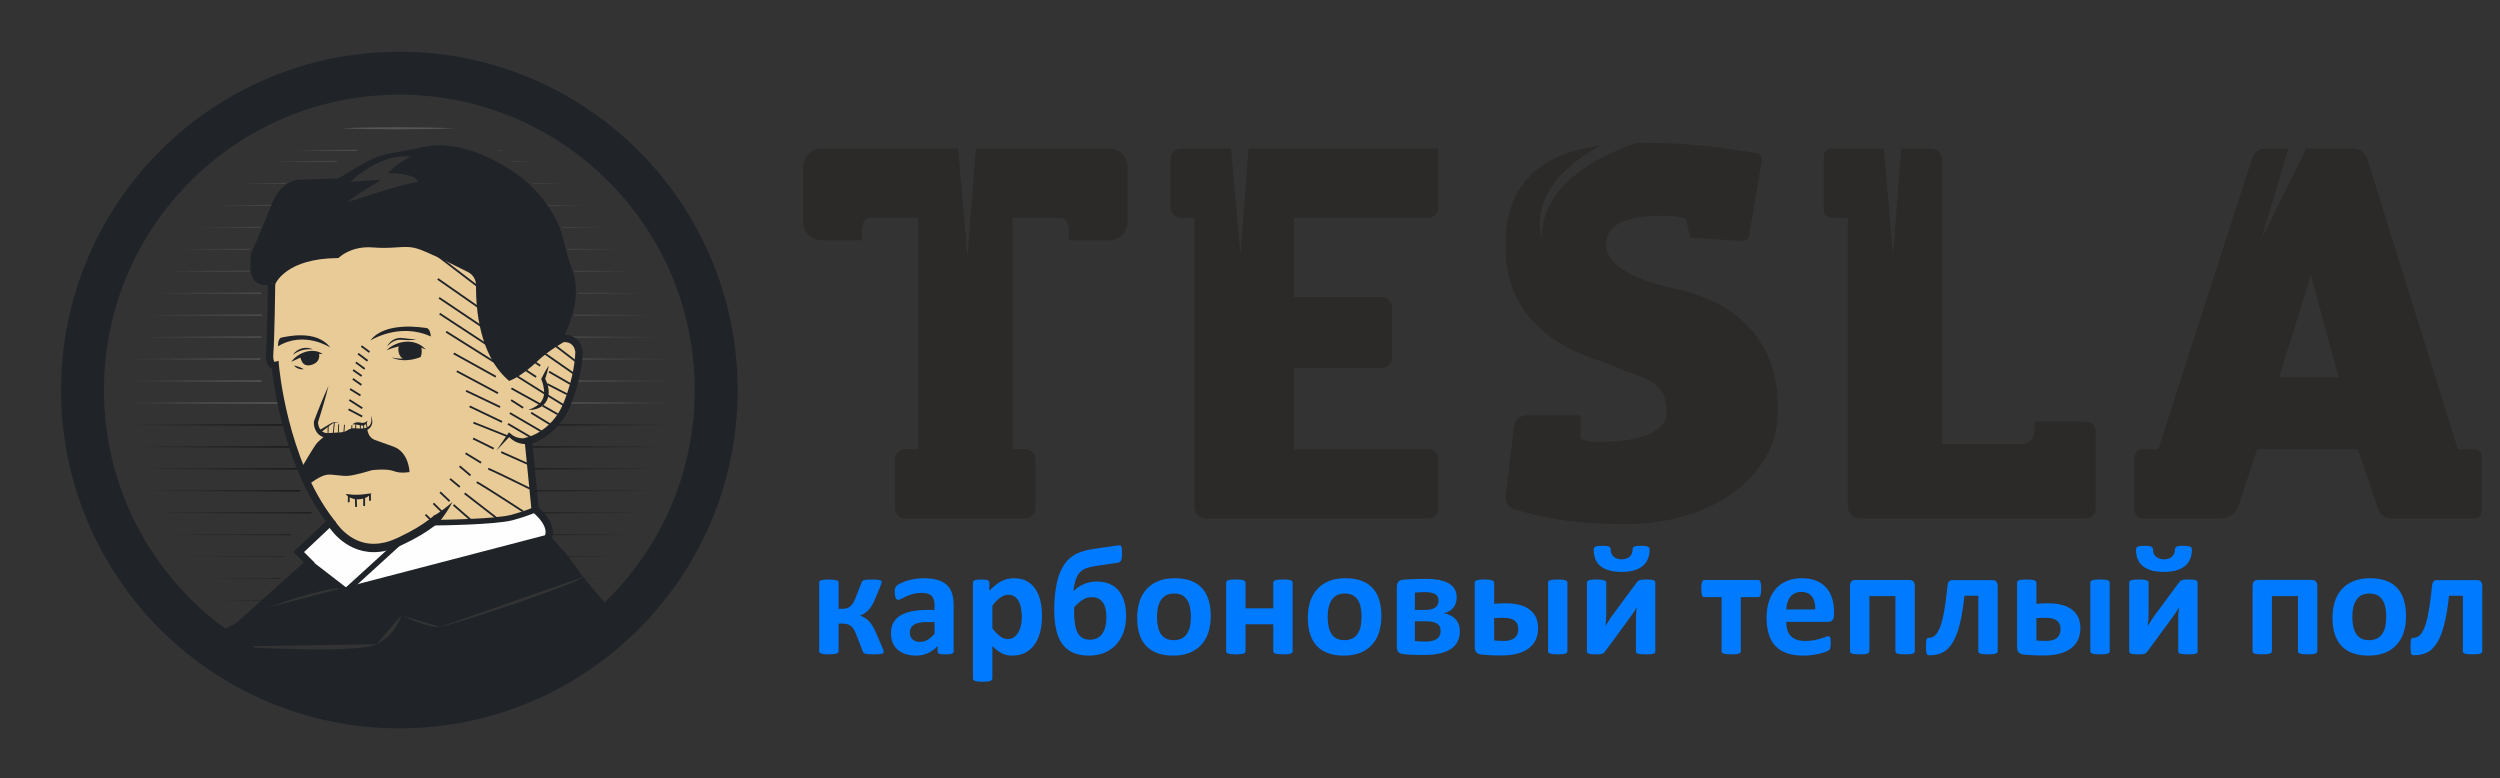 <?xml version="1.0" encoding="UTF-8"?> <!-- Creator: CorelDRAW 2020 (64-Bit) --> <svg xmlns="http://www.w3.org/2000/svg" xmlns:xlink="http://www.w3.org/1999/xlink" xmlns:xodm="http://www.corel.com/coreldraw/odm/2003" xml:space="preserve" width="1206.05mm" height="375.356mm" style="shape-rendering:geometricPrecision; text-rendering:geometricPrecision; image-rendering:optimizeQuality; fill-rule:evenodd; clip-rule:evenodd" viewBox="0 0 67191.88 20911.92"><rect x="0" y="0" width="67191.88" height="20911.92" fill="#333333" stroke="none"/> <defs> <style type="text/css"> <![CDATA[ .fil6 {fill:none} .fil0 {fill:#FEFEFE;fill-rule:nonzero} .fil8 {fill:#2B2A29;fill-rule:nonzero} .fil1 {fill:#E9CB98;fill-rule:nonzero} .fil2 {fill:#565657;fill-rule:nonzero} .fil5 {fill:#262727;fill-rule:nonzero} .fil3 {fill:#1D1D1E;fill-rule:nonzero} .fil4 {fill:#202429;fill-rule:nonzero} .fil7 {fill:#007AFF;fill-rule:nonzero} ]]> </style> </defs> <g id="Слой_x0020_1">  <g id="_2095811151680"> <path class="fil0" d="M13770.29 13906.53c480.58,-132.64 613.16,-215.47 613.16,-215.47l0 -1.17c564.58,481.93 332.27,781.11 332.27,781.11l-5413.51 1411.45 1479.56 -1348.14c370.04,-173.97 635.2,-341.92 823.72,-485.43 189.99,-1.23 1713.33,-18.18 2164.8,-142.34z"></path> <path class="fil0" d="M10781.77 14534.31l-1479.56 1348.14 -991.67 -765.2 -282.17 -282.41 854.18 -804.14 20.57 21.92c0,0 602.34,1052.35 1771.5,530.44 36.71,-15.9 73.13,-32.85 107.15,-48.75z"></path> <path class="fil1" d="M11605.5 14048.88c-188.52,143.51 -453.69,311.47 -823.72,485.43 -34.02,15.73 -70.44,32.85 -107.15,48.75 -1169.15,521.91 -1771.5,-530.56 -1771.5,-530.56l-20.57 -21.81 8.47 -8.65c-1277.64,-1642.59 -1492.94,-4197.83 -1492.94,-4197.83 0,0 -182.45,49.98 -149.59,-348.99 32.85,-397.92 49.92,-1858.13 49.92,-1858.13 0,0 265.11,-762.93 1759.16,-779.88 0,0 351.74,-335.84 966.19,-286.03 259.49,21.04 450.24,10.28 612.52,-0.58 221.79,-14.85 390.84,-29.7 611.7,37.06 267.68,81.61 974.37,432.18 1373.51,635.38 169.18,85.06 273.93,259.02 272.76,447.67 -6.26,566.92 72.84,1791.02 809.05,2451.82 0,0 282.35,-115.69 647.24,-464.85 365.18,-348.11 779.94,-563.41 779.94,-563.41 414.99,-16.95 432,364.89 432,364.89 0,0 0,630.35 -332.1,1427.35 -332.21,795.84 -1029.49,962.56 -1029.49,962.56l182.56 1840.82 0 1.17c0,0 -132.58,82.83 -613.16,215.47 -451.46,124.17 -1974.81,141.12 -2164.8,142.34z"></path> <path class="fil2" d="M15288.84 10848.33c5.67,-11.34 10.88,-22.98 16.13,-34.49l810.4 3.63 1790.96 13.62 -1790.96 13.79 -826.53 3.45z"></path> <path class="fil2" d="M7518.62 10853.36l-357.52 -0.76 -1791.14 -7.89 -1790.78 -13.62 1790.78 -13.62 1791.14 -7.89 335.95 -0.58c8.83,14.38 15.96,29.23 21.57,44.37z"></path> <path class="fil2" d="M7035.36 10260.31l-1331.02 -6.26c-10.23,-0.41 -2098.63,-13.15 -2108.79,-13.74 10.17,-0.35 2098.56,-13.15 2108.79,-13.5l1327.86 -6.2c1.46,13.15 2.46,26.48 3.16,39.7z"></path> <path class="fil2" d="M15502.04 10255.46c2.46,-9.88 4.79,-20 7.08,-29.99l264.34 1.23c10.17,0.47 2138.9,13.27 2149.13,13.62 -10.23,0.58 -2138.96,13.62 -2149.13,13.91l-271.42 1.23z"></path> <path class="fil2" d="M6998.23 9668.25l-959.52 -4.85c-20.4,-0.58 -2366.06,-12.51 -2386.35,-13.62 20.28,-1.05 2365.95,-12.86 2386.35,-13.62l960.57 -4.85c-0.35,12.27 -0.7,24.73 -1.05,36.94z"></path> <path class="fil2" d="M15587.27 9662.52l1.05 -25.43c535.88,3.15 2262.19,11.81 2279.43,12.69 -17.24,0.93 -1746.06,9.7 -2280.48,12.74z"></path> <path class="fil2" d="M15249.33 9071.7l9.06 -25.08c575.93,2.99 2431.19,11.17 2457.09,12.51 -26.19,1.4 -1900.92,9.59 -2466.14,12.57z"></path> <path class="fil2" d="M7020.91 9076.43l-647.77 -3.51c-30.69,-1.23 -2511.68,-12.27 -2542.14,-13.79 30.46,-1.34 2511.45,-12.51 2542.14,-13.62l656.83 -3.62c-3.1,11.52 -5.9,22.85 -9.06,34.55z"></path> <path class="fil2" d="M15432.06 8478.64l5.55 -20.28c816.01,3.63 2067.46,8.77 2095.06,10.17 -27.71,1.34 -1284.42,6.49 -2100.61,10.11z"></path> <path class="fil2" d="M7047.39 8484.08l-340.11 -1.99c-40.69,-1.52 -2730.02,-11.63 -2770.65,-13.56 40.63,-2.16 2729.96,-12.16 2770.65,-13.68l336.49 -1.93c1.05,10.41 2.1,20.87 3.62,31.16z"></path> <path class="fil2" d="M7021.91 7891.32c-251.13,-2.4 -2792.86,-11.05 -2841.62,-13.5 48.75,-2.4 2591.25,-10.99 2841.85,-13.27l-0.23 26.78z"></path> <path class="fil2" d="M15533.55 7886.18l0 -16.77c791.81,3.27 1714.2,7.07 1743.43,8.42 -29.23,1.52 -951.63,5.2 -1743.43,8.36z"></path> <path class="fil2" d="M15425.22 7294.76l-4.5 -15.14c752.63,2.86 1543.86,5.9 1575.95,7.6 -32.09,1.52 -820.1,4.67 -1571.45,7.54z"></path> <path class="fil2" d="M6694.9 7297.34c-849.85,-3.45 -2196.42,-8.01 -2238.51,-10.11 42.09,-2.17 1383.69,-6.84 2233.6,-10.17l4.91 20.28z"></path> <path class="fil2" d="M15263 6703.53l-3.5 -13.97c688.74,2.57 1355.69,5.14 1390.06,6.96 -34.37,1.69 -699.21,4.44 -1386.55,7.01z"></path> <path class="fil2" d="M6727.1 6705.45c-803.61,-3.16 -1813.29,-6.78 -1856.49,-8.94 43.43,-2.11 1057.73,-5.73 1862.11,-8.89l-5.62 17.83z"></path> <path class="fil2" d="M15121.83 6112.11l-5.2 -12.57c605.27,2.28 1144.13,4.56 1179.67,6.37 -35.31,1.64 -571.31,4.09 -1174.47,6.2z"></path> <path class="fil2" d="M7012.26 6114.39c-749.48,-2.86 -1639.32,-6.2 -1686.91,-8.48 47.7,-2.28 941.69,-5.61 1691.99,-8.47l-5.09 16.95z"></path> <path class="fil2" d="M7311.5 5523.45c-679.1,-2.75 -1439.63,-5.61 -1490.54,-8.18 51.27,-2.57 817.82,-5.49 1498.96,-8.18l-8.42 16.37z"></path> <path class="fil2" d="M14631.2 5521.75l-7.66 -13.15c586.44,2.22 1119.98,4.5 1160.97,6.66 -40.75,1.93 -569.9,4.38 -1153.31,6.49z"></path> <path class="fil2" d="M14347.09 4929.93l-7.78 -10.76c394.12,1.82 713.36,3.63 750.71,5.44 -37.12,1.82 -352.38,3.63 -742.93,5.32z"></path> <path class="fil2" d="M7676.16 4932.15c-538.98,-2.4 -1095.84,-4.97 -1148.8,-7.54 53.26,-2.75 618.3,-5.32 1160.97,-7.72l-12.16 15.26z"></path> <path class="fil2" d="M9040.27 4343.01c-475.32,-2.69 -1638.27,-5.61 -1708.65,-9.06 71.79,-3.68 1260.64,-6.55 1739.69,-9.24 -10.23,6.02 -20.58,12.27 -31.04,18.3z"></path> <path class="fil2" d="M13757.37 4339.1l-16.66 -10.29c276.85,1.47 495.31,3.33 533.13,5.15 -37.12,1.81 -247.51,3.45 -516.48,5.14z"></path> <path class="fil2" d="M9568.96 4051.14c-247.68,-3.8 -1506.22,-7.31 -1611.96,-12.57 115.16,-5.61 1518.78,-9.29 1662,-13.39 -17.01,7.89 -33.67,16.37 -50.04,25.96z"></path> <path class="fil2" d="M13388.33 4042.66c-10.47,-2.63 -21.28,-5.31 -31.8,-8.36 153.97,1.23 270.02,2.75 302.05,4.27 -29.7,1.46 -132.18,2.86 -270.25,4.09z"></path> <path class="fil2" d="M10693.97 3476.09c-254.47,-2.46 -509.05,-1.99 -763.28,-6.72l-381.84 -7.72c-127.2,-4.67 -254.47,-7.43 -381.73,-13.62 127.26,-6.48 254.53,-9.06 381.73,-13.74l381.84 -7.77c254.23,-4.67 508.81,-4.21 763.28,-6.66 254.58,2.28 509.05,1.99 763.4,6.55l381.72 7.89c127.26,4.5 254.53,7.25 381.9,13.74 -127.38,6.2 -254.64,9.06 -381.9,13.62l-381.72 7.89c-254.35,4.56 -508.81,4.27 -763.4,6.55z"></path> <path class="fil3" d="M7631.74 11398.77c-151.64,0.41 -245.06,0.58 -248.22,0.7l-1678.19 7.77c-10.17,0.3 -2098.86,12.98 -2109.08,13.56 10.23,0.47 2098.91,13.39 2109.08,13.8l1678.19 7.77c3.21,0.12 100.55,0.3 258.5,0.58 -3.33,-14.67 -6.72,-29.4 -10.28,-44.19z"></path> <path class="fil3" d="M15774.21 11407.07l-810.57 -3.8c-8.54,11.98 -17.3,24.08 -26.25,35.3l836.82 -3.97c10.17,-0.3 2139.14,-13.15 2149.19,-13.8 -10.06,-0.58 -2139.02,-13.27 -2149.19,-13.73z"></path> <path class="fil3" d="M7825.17 11989.37c-132.23,0.29 -213.9,0.64 -220.21,0.64l-1565.49 7.83c-20.28,0.76 -2365.83,12.75 -2386.29,13.79 20.46,0.94 2366.01,12.86 2386.29,13.5l1565.49 7.83c6.9,0.18 97.86,0.47 244.12,0.76 -8.13,-14.67 -15.84,-29.52 -23.91,-44.37z"></path> <path class="fil3" d="M15432.06 11997.72l-1187.21 -5.91c1.75,13.15 3.45,26.19 5.03,39.34l1182.18 -5.91c20.4,-0.76 2416.34,-12.69 2436.51,-13.62 -20.17,-1.05 -2416.1,-13.03 -2436.51,-13.91z"></path> <path class="fil3" d="M15090.03 12588.38l-769.53 -4.09c1.46,11.93 2.86,23.91 4.32,35.72l765.21 -4.09c30.51,-1.17 2595.75,-12.28 2626.2,-13.79 -30.45,-1.52 -2595.69,-12.51 -2626.2,-13.74z"></path> <path class="fil3" d="M8019.25 12579.9c-113.17,0.3 -183.5,0.58 -192.68,0.76l-1452.67 7.89c-30.69,1.05 -2511.45,12.04 -2542.2,13.57 30.75,1.52 2511.51,12.62 2542.2,13.68l1452.67 7.89c9.82,0.12 89.79,0.41 216.23,0.88 -7.25,-15.32 -15.78,-29.87 -23.56,-44.66z"></path> <path class="fil3" d="M8048.19 13214.28l5.32 0.17c8.54,-14.21 17.3,-28.76 25.83,-43.32 -16.25,0 -27.18,0 -31.15,0.12l-1339.96 8.07c-40.86,1.34 -2729.9,11.52 -2770.82,13.5 40.92,1.93 2729.96,12.22 2770.82,13.73l1339.96 7.72z"></path> <path class="fil3" d="M14747.94 13179.15l-372.73 -2.28c0.47,10.76 1.52,21.22 2.11,31.8l370.62 -2.11c40.63,-1.52 2745.1,-11.63 2785.67,-13.73 -40.57,-1.99 -2745.05,-12.28 -2785.67,-13.68z"></path> <path class="fil3" d="M8362.86 13800.85c6.72,-12.28 13.33,-24.2 19.88,-34.79l-1340.32 3.74c-50.92,1.99 -2810.46,11.05 -2861.2,13.62 50.74,2.57 2810.28,11.81 2861.2,13.79l1320.44 3.63z"></path> <path class="fil3" d="M17277.8 13783.42c-44.2,-2.11 -2132.47,-9.35 -2719.38,-12.51l20.87 25.08c614.09,-3.16 2654.73,-10.41 2698.51,-12.57z"></path> <path class="fil3" d="M16997.49 14374.07c-41.8,-2.1 -1370.77,-6.66 -2225.88,-10.11l2.51 20.28c855.18,-3.45 2181.58,-8.01 2223.37,-10.17z"></path> <path class="fil3" d="M7842.18 14362.27c-730.48,3.33 -3335.29,9.41 -3385.09,11.81 49.1,2.46 2609.25,8.36 3357.79,11.81l27.3 -23.62z"></path> <path class="fil3" d="M16650.26 14964.9c-34.6,-1.98 -708.44,-4.56 -1401.4,-7.13l12.04 13.92c688.63,-2.57 1355.1,-5.15 1389.36,-6.79z"></path> <path class="fil3" d="M7642.44 14957.6c-694.53,2.57 -2735.05,5.32 -2770.77,7.3 35.08,1.64 2057.18,4.38 2742.42,6.96 9.53,-4.56 19,-9.53 28.35,-14.26z"></path> <path class="fil3" d="M7561.41 15543.58c-694.71,2.75 -2121.89,5.49 -2157.61,7.31 35.31,1.81 1443.9,4.5 2128.96,7.07 9.59,-4.5 19.11,-9.64 28.65,-14.38z"></path> <path class="fil3" d="M7332.67 16129.73c-694.94,2.69 -1391.93,5.44 -1427.65,7.25 35.13,1.64 713.94,4.38 1399.06,7.07 9.53,-4.5 19.05,-9.47 28.59,-14.32z"></path> <path class="fil3" d="M15642.63 15551.29l7.19 8.36c359.16,-1.52 622.86,-2.87 647.24,-4.27 -24.67,-1.05 -291.59,-2.57 -654.43,-4.09z"></path> <path class="fil3" d="M15594.69 16143.93l5.96 4.21c104.29,-0.76 171.34,-1.52 184.79,-1.93 -13.8,-0.76 -82.95,-1.52 -190.75,-2.28z"></path> <path class="fil4" d="M11652.44 13866.9c178.88,-105.57 351.97,-234.24 511.91,-379.62 -101.49,191.86 -222.38,375.82 -366,549.79l-145.91 -170.17z"></path> <path class="fil4" d="M14220.18 11933.65c-61.91,7.6 -110.08,5.03 -164.09,-1.64 -52.26,-6.84 -103.59,-20.17 -152.51,-39.22 -98.62,-36.65 -184.44,-102.65 -248.33,-180.75l65.24 -2.16 -382.07 404.11 315.03 -458.48 25.43 -37.24 39.81 34.96c65.18,57.7 141.53,98.73 223.48,115.1 40.74,8.77 82.37,12.86 123.69,11.81 39.98,-0.87 86.05,-7.25 116.74,-16.66l37.59 170.17z"></path> <path class="fil4" d="M7392.29 7649.83l-53.61 -18.65 53.32 19.23 0.29 -0.58 -53.61 -18.65 53.32 19.23 2.86 -6.96c15.96,-36.83 98.27,-207.46 340.69,-372.31 242.89,-164.91 648.88,-326.72 1322.77,-334.49l39.17 -0.3 28.35 -27.07 -8.54 -9.12 8.54 9.12 0 0 -8.54 -9.12 8.54 9.12c3.8,-3.5 76.87,-70.26 208.93,-135.21 132.17,-65.12 322.69,-128.54 565.58,-128.54 37.18,0 75.64,1.34 115.34,4.56 110.95,9.18 209.98,12.4 299.77,12.4 249.55,-0.18 425.63,-25.14 581.71,-24.85 106.22,0 204.36,10.29 321.52,45.89 59.74,18.18 152.69,54.36 261.13,101.13 326.07,140.36 798.94,375.35 1097.36,526.76l0.12 0c133.34,67.4 216.76,204.43 217.06,354.14l-0.3 5.14 0 -0.76c-0.06,17.59 -0.17,35.89 -0.17,54.83 0.12,299.01 24.37,745.56 140.47,1203.4 116.33,457.25 324.85,928.89 702.48,1268.7l46.53 41.91 58.05 -23.91c8.94,-3.8 302.52,-126.15 677.99,-484.73 176.13,-168.36 366.77,-306.43 512.68,-401.37 72.84,-47.53 134.45,-84.47 177.77,-109.32 21.63,-12.39 38.58,-21.8 49.98,-28l12.98 -6.95 3.97 -2.11 -91.95 -176.54c-4.56,2.4 -425.39,220.27 -802.91,580.19 -177.13,169.29 -333.68,281.3 -444.39,350.63 -55.53,34.73 -99.61,58.63 -129.31,73.77 -14.85,7.6 -26.13,12.86 -33.27,16.19l-7.89 3.45 -1.64 0.65 1.81 4.56 -1.81 -4.56 0 0 1.81 4.56 -1.81 -4.56 38.11 92.07 66.47 -74.07c-335.84,-301.11 -532.31,-734.92 -642.62,-1169.61 -110.37,-434.1 -134.39,-866.23 -134.33,-1154.36 0,-18.18 0.23,-35.72 0.23,-52.73l0 -6.48c0.12,-224.07 -125.04,-430.31 -326.2,-531.91l0.23 0c-200.27,-101.42 -477.59,-239.96 -739.25,-363.55 -130.77,-61.91 -257.91,-120.19 -369.68,-168.36 -112,-48.17 -207.87,-86.11 -281.76,-108.73 -137.2,-41.91 -259.84,-54.6 -379.45,-54.6 -177.01,0.3 -346.01,25.08 -581.71,24.96 -84.65,0 -178.24,-3.22 -283.58,-11.64 -45.24,-3.68 -89.03,-5.31 -131.53,-5.31 -286.85,-0.18 -513.61,77.8 -668.17,156.26 -154.8,78.57 -238.28,157.43 -243.6,162.45l68.8 72.08 -1.28 -99.67c-763.16,8.18 -1227.08,209.16 -1498.91,416.74 -271.88,207.12 -348.4,416.8 -352.97,430.13l188.06 65.41z"></path> <path class="fil4" d="M14748.99 9824.1c-25.08,131.88 -61.91,258.73 -103.36,383.77l-1.98 -41.8c50.1,88.62 82.37,180.64 96.92,281.06 15.72,98.86 7.01,207.29 -37.53,304.33 -45.59,95.52 -125.86,175.61 -219.22,212.43 -43.84,24.2 -93.65,30.86 -139.65,44.49 -47.7,6.96 -96.1,8.77 -142.81,10.46 43.49,-20.46 86.28,-38.17 128.02,-55.89 38.17,-25.43 81.66,-39.63 114.17,-69.04 73.54,-47.12 123.35,-115.8 151.99,-188.64 29.64,-74.06 32.91,-157.95 24.32,-242.42 -10.88,-83.6 -32.79,-172.16 -64.24,-250.61l-10.17 -25.25 8.3 -16.66c58.11,-118.25 120.66,-234.7 195.25,-346.24z"></path> <path class="fil4" d="M8829.06 10371.73c-40.86,165.61 -85.82,330.11 -133.29,493.32 -47.93,163.33 -97.51,325.96 -150.41,487.36l2.69 -10.29c-3.86,64.36 20.11,142.46 60.1,200.45 37.06,56 100.84,91.6 168.01,96.92 17.66,1.64 31.39,1.05 52.55,-0.18l64.07 -3.92 128.72 -7.42c86.93,-6.84 168.82,-4.09 237.92,-25.43 34.96,-9.88 58.34,-27.59 102.19,-54.25 45.24,-26.31 99.67,-36.47 144.86,-37.36 94.47,-2.45 173.21,14.09 252.42,4.5 77.11,-9.06 154.91,-36.59 192.74,-105.93 38.46,-68.45 35.02,-157.95 22.5,-241.25 28.82,79.03 48.17,169.76 14.56,258.62 -16.89,43.61 -49.22,82.54 -88.68,109.02 -39.7,26.48 -84.82,40.74 -129.31,51.32 -89.5,20.46 -182.16,10.46 -256.81,18.94 -39.52,4.27 -70.73,13.91 -97.98,32.56 -27.88,18.59 -73.07,54.02 -120.36,69.22 -93.42,33.14 -184.73,32.97 -266.68,40.27l-125.92 9.35 -63.19 4.67c-21.22,1.7 -50.21,4.09 -74.94,1.05 -102.48,-9.35 -200.8,-66.75 -256.74,-153.8 -54.01,-83.3 -80.84,-177.59 -69.97,-283.17l0.47 -4.97 2.05 -5.44c59.27,-159.29 121.35,-317.54 185.6,-475.14 64.36,-157.49 131.53,-314.03 202.85,-469.06z"></path> <path class="fil4" d="M9289.47 13275.6c64.71,9.12 122.7,15.03 179.87,18.94 56.99,2.75 112.12,5.91 167.59,1.99 55.13,-2.57 110.66,-6.37 167.66,-14.73 57.58,-6.49 115.51,-18.12 181.69,-22.69 -41.74,50.27 -94.47,89.79 -154.15,115.81 -58.75,29.52 -124.81,40.74 -190.34,45.88 -66.29,1.82 -132.93,-7.89 -194.31,-31.92 -61.09,-23.32 -118.72,-59.39 -158.01,-113.29z"></path> <path class="fil4" d="M8559.69 11575.72l269.49 -159.12 67.4 -39.81c23.79,-14.08 50.27,-23.79 77.16,-27.88 54.83,-10.4 107.91,8.36 154.04,30.87 -49.4,-17.07 -101.49,-28.12 -150.12,-12.51 -48.22,11.81 -84.59,49.34 -127.73,80.2l-248.44 190.22 -41.8 -61.96z"></path> <path class="fil4" d="M9476.83 11408.12c25.66,-31.45 65.82,-49.33 105.93,-55.24 39.98,-7.13 82.72,-1.52 119.14,7.42 29.69,7.54 57.7,9.53 86.05,1.35 27.95,-8.36 58.69,-25.9 87.33,-53.14 -2.28,39.52 -22.97,80.84 -61.56,105.34 -37.58,26.83 -88.44,28.82 -129.83,18.82 -34.96,-9.99 -65.71,-16.54 -99.96,-21.8 -33.26,-3.8 -68.22,-8.18 -107.09,-2.75z"></path> <path class="fil4" d="M8755.34 11699.59c0,0 -187.76,140.65 -262.41,240.32 -74.59,99.44 -360.92,584.87 -360.92,584.87l213.14 463.04c0,0 259.79,-201.56 434.1,-226.53 174.26,-25.02 410.78,49.81 609.89,24.96 199.04,-24.96 609.83,-149.42 609.83,-149.42 0,0 398.09,-49.81 584.81,24.96 186.83,74.47 423.17,24.84 423.17,24.84 0,0 -12.74,-534.48 -435.56,-684.54 -242.13,-85.99 -399.44,-142.63 -495.31,-177.48 -80.62,-29.23 -143.98,-92.19 -174.26,-172.62l-39.23 -125.51c0,0 -372.31,59.8 -435.56,48.35 -62.9,-11.52 -214.77,96.86 -214.77,96.86l-456.91 27.88z"></path> <path class="fil4" d="M9953.26 9152.07c0,0 779.99,-497.82 1626.28,-107.91 0,0 -8.42,-215.77 -120.19,-228.22 -112.29,-12.39 -1107.82,-186.65 -1506.09,336.13z"></path> <path class="fil4" d="M8875.36 9340.31c0,0 -697.51,-461 -1404.44,-32.68 0,0 -4.38,-215.77 91.2,-233.48 95.75,-17.6 942.74,-237.28 1313.24,266.15z"></path> <path class="fil4" d="M10402.73 9315.64c30.4,-65.53 80.15,-122.65 141.29,-165.03 60.56,-43.78 136.44,-65.59 211.5,-69.8 77.75,2.1 143.57,15.9 214.95,22.39 70.38,7.6 140.65,15.44 212.14,13.21 -68.98,22.97 -142.52,24.79 -214.54,24.96 -70.91,1.35 -146.2,-13.04 -211.14,-10.93 -67.17,0.18 -133.29,19.11 -192.74,52.55 -60.39,32.56 -114.17,78.74 -161.46,132.64z"></path> <path class="fil4" d="M7829.26 9724.6c44.25,-66.06 103.59,-119.49 168.42,-164.44 65.06,-45.42 138.08,-79.62 214.95,-103.88 77.4,-22.57 159.82,-31.22 240.38,-22.69 80.96,6.96 158.36,38.88 222.37,83.6 -79.21,-6.08 -151.58,-13.39 -223.77,-6.08 -71.79,7.89 -142.11,18.76 -211.03,40.74 -138.54,40.69 -270.48,104.17 -411.31,172.74z"></path> <path class="fil4" d="M7903.92 9824.1c48.87,8.77 89.15,24.37 132.7,37.53 41.33,18.01 84.06,31.63 124.4,62.08 -24.79,4.8 -48.58,3.81 -72.49,1.05 -23.62,-2.86 -46.07,-9.99 -68.92,-16.49 -43.08,-18.94 -88.45,-40.27 -115.69,-84.18z"></path> <path class="fil4" d="M7874.98 9535.61c23.97,-43.61 60.5,-79.15 101.19,-108.26 41.15,-29.17 87.98,-49.92 136.38,-64.3 49.4,-10.29 99.96,-18.77 149.89,-13.15 50.15,3.45 98.62,16.6 143.57,36.47 -98.27,-1.69 -191.62,-1.81 -280.42,24.67 -45.54,9.24 -87.62,28.59 -129.43,48.87 -41.97,20.64 -82.08,46.06 -121.18,75.7z"></path> <path class="fil4" d="M8069.46 9565.77c0,0 16.95,324.79 299.07,241.66 282.12,-82.83 202.2,-322.22 202.2,-322.22 0,0 -276.91,-64.48 -501.27,80.55z"></path> <path class="fil4" d="M11318.24 9314.29c2.86,49.04 12.39,251.48 -37.41,269.02 -153.04,54.37 -291.88,73.77 -407.57,75.88 -207.52,-116.45 -152.63,-335.72 -130.83,-400.03 163.98,-40.27 368.99,-47.7 575.81,55.13z"></path> <path class="fil4" d="M10392.09 9413.03c66.47,-70.15 149.89,-122.23 238.98,-161.29 89.09,-39.34 185.95,-62.72 285.04,-68.74 98.91,-4.21 199.98,9.06 291.94,45.89 46.01,18.01 89.79,40.86 129.71,68.86 37.88,31.04 75.41,61.62 108.91,94.93 -46.35,-15.43 -89.09,-33.61 -131.12,-51.32 -42.73,-16.66 -86.63,-28 -130.13,-38.11 -87.62,-18.77 -175.78,-26.07 -264.05,-20.75 -177.48,9.06 -352.15,60.68 -529.28,130.53z"></path> <path class="fil5" d="M10737.58 9236.14c-0.06,0.17 -2.92,6.96 -6.84,18.94l0 0c-9.24,26.95 -23.73,79.79 -23.73,141.7 -0.3,90.43 32.56,201.85 160.23,273.17l0.23 0.11 9 4.85 11.87 -21.8 -9.06 -4.97 -6.02 11.05 6.08 -10.88c-118.9,-66.93 -147.19,-166.43 -147.54,-251.54 0,-57.99 13.86,-108.38 22.33,-133.81l0 0.12c3.92,-11.34 6.61,-17.36 6.37,-17.36l-22.91 -9.59z"></path> <path class="fil4" d="M11317.36 9303.54c12.33,88.57 29.7,174.73 -2.28,271.47l-14.03 18.88 -20.81 11.52 -31.51 11.4c-21.16,7.42 -42.44,14.03 -64.01,20.11 -43.43,12.57 -87.1,22.68 -131.53,30.75 -89.09,12.75 -179.58,17.6 -269.02,8.65 -89.09,-9.41 -178.18,-28.35 -258.38,-68.16 86.29,19.99 173.79,28.47 260.54,29.98 86.93,0.88 173.56,-3.5 259.08,-19.7 42.79,-6.02 85.23,-14.38 127.32,-25.13l62.84 -17.42 31.16 -9.53 8.77 -2.86 6.13 -7.25c17.48,-30.93 22.22,-78.45 26.49,-120.54 5.31,-43.61 6.72,-87.69 9.23,-132.17z"></path> <polygon class="fil4" points="8807.84,11444.95 8804.1,11650.19 8829.06,11650.66 8832.68,11445.36 "></polygon> <polygon class="fil4" points="8973.39,11355.1 8947.26,11636.92 8971.99,11639.32 8998.18,11357.38 "></polygon> <polygon class="fil4" points="9090.36,11404.2 9081.13,11631.31 9105.98,11632.37 9115.38,11405.08 "></polygon> <polygon class="fil4" points="9245.98,11416.13 9230.43,11618.39 9255.16,11620.38 9270.71,11418.12 "></polygon> <polygon class="fil4" points="9445.03,11429.34 9441.81,11550.58 9466.95,11551.17 9469.82,11429.92 "></polygon> <polygon class="fil4" points="9550.72,11398.01 9544.7,11537.9 9569.48,11538.95 9575.5,11399.06 "></polygon> <polygon class="fil4" points="9672.25,11420.4 9673.77,11552.57 9698.5,11552.4 9697.09,11420.11 "></polygon> <polygon class="fil4" points="9759.65,11398.77 9763.1,11540 9787.94,11539.53 9784.61,11398.12 "></polygon> <polygon class="fil4" points="9822.95,11367.55 9859.37,11498.38 9883.28,11491.72 9846.98,11360.89 "></polygon> <polygon class="fil4" points="9697.8,9321.36 9915.61,9483.24 9945.25,9443.31 9727.55,9281.26 "></polygon> <polygon class="fil4" points="9609.12,9525.15 9864.52,9718.24 9894.39,9678.42 9639.4,9485.52 "></polygon> <polygon class="fil4" points="9550.37,9760.44 9787.18,9934.76 9816.59,9894.6 9580.06,9720.34 "></polygon> <polygon class="fil4" points="9475.43,9964.4 9705.57,10126.32 9734.16,10085.4 9503.78,9923.71 "></polygon> <polygon class="fil4" points="9468.58,10203.37 9698.85,10365.24 9727.5,10324.5 9497.23,10162.63 "></polygon> <polygon class="fil4" points="9395.22,10476.37 9675.41,10650.45 9701.6,10608.19 9421.41,10433.99 "></polygon> <polygon class="fil4" points="9375.05,10769.65 9723.58,10993.71 9750.35,10951.75 9401.89,10727.85 "></polygon> <polygon class="fil4" points="9356.29,11023.82 9723.58,11216.91 9746.61,11172.83 9379.56,10979.8 "></polygon> <polygon class="fil4" points="11763.45,6906.72 15455.68,9727.76 15485.96,9688.25 11793.79,6867.2 "></polygon> <polygon class="fil4" points="11752.05,7517.37 15390.27,10051.97 15418.62,10011.22 11780.4,7476.27 "></polygon> <polygon class="fil4" points="14744.78,10011.69 15333.8,10351.74 15358.76,10308.71 14769.74,9968.49 "></polygon> <polygon class="fil4" points="14695.97,10344.02 15227,10617.9 15249.91,10573.53 14718.94,10299.77 "></polygon> <polygon class="fil4" points="14711.05,10650.16 15142.46,10915.56 15168.59,10873.35 14737.06,10607.61 "></polygon> <polygon class="fil4" points="14570.52,10924.39 14977.09,11156.64 15001.99,11113.32 14595.48,10881.07 "></polygon> <polygon class="fil4" points="14263.15,11114.67 14777.52,11429.92 14803.41,11387.54 14289.05,11072.29 "></polygon> <polygon class="fil4" points="13691.14,11123.32 14545.67,11621.14 14570.52,11578.18 13715.98,11080.29 "></polygon> <polygon class="fil4" points="13641.34,11413.73 14263.32,11778.8 14288.7,11735.95 13666.47,11370.71 "></polygon> <polygon class="fil4" points="11787.83,8025.95 14505.28,9851.34 14532.93,9810.01 11815.48,7984.56 "></polygon> <polygon class="fil4" points="11802.32,8450.94 14395.08,10151.87 14422.33,10110.25 11829.57,8409.32 "></polygon> <polygon class="fil4" points="11977,8936.66 14627.75,10600.24 14654.29,10558.09 12003.48,8894.39 "></polygon> <polygon class="fil4" points="13732.94,10459.82 14528.37,10899.72 14552.45,10856.11 13757.02,10416.39 "></polygon> <polygon class="fil4" points="13723.35,10774.32 14046.92,10981.73 14073.75,10939.82 13750.3,10732.41 "></polygon> <polygon class="fil4" points="13339.46,10104.35 12206.85,9475.99 12182.7,9519.42 13315.32,10147.96 "></polygon> <polygon class="fil4" points="12264.78,9998.95 13372.43,10590.18 13396.05,10546.28 12288.34,9955.05 "></polygon> <polygon class="fil4" points="12516.03,10526.76 13430.71,10962.38 13451.94,10917.37 12537.31,10481.81 "></polygon> <polygon class="fil4" points="12610.56,10944.97 13481.86,11361.77 13503.14,11316.98 12632.07,10900.01 "></polygon> <polygon class="fil4" points="12715.13,11382.4 13613.33,11741.39 13631.75,11695.2 12733.55,11336.22 "></polygon> <polygon class="fil4" points="12703.5,11806.62 13257.51,12080.38 13279.6,12035.72 12725.78,11761.96 "></polygon> <polygon class="fil4" points="12499.9,12203.79 12916.7,12458.95 12942.83,12416.51 12526.03,12161.23 "></polygon> <polygon class="fil4" points="12335.81,12548.57 12628.15,12797.48 12660.65,12759.48 12367.96,12510.69 "></polygon> <polygon class="fil4" points="12080.23,12889.66 12341.48,13107.42 12373.57,13069.25 12112.09,12851.38 "></polygon> <polygon class="fil4" points="11811.39,13245.91 12066.32,13488.68 12100.69,13452.61 11845.47,13209.9 "></polygon> <polygon class="fil4" points="11630.87,13546.2 11887.56,13801.2 11922.57,13765.89 11665.88,13510.72 "></polygon> <polygon class="fil4" points="11418.78,13849.13 11568.2,13998.61 11603.27,13963.3 11454.04,13813.88 "></polygon> <polygon class="fil4" points="9350.97,13316.64 9347.52,13499.26 9397.33,13500.19 9400.78,13317.57 "></polygon> <polygon class="fil4" points="9538.32,13409.47 9546.74,13625.23 9596.55,13623.25 9588.19,13407.48 "></polygon> <polygon class="fil4" points="9763.21,13337.22 9762.45,13599.17 9812.32,13599.34 9813.01,13337.22 "></polygon> <polygon class="fil4" points="9919.06,13280.75 9920.11,13458.4 9969.92,13458.05 9968.93,13280.45 "></polygon> <polygon class="fil4" points="13461.11,12174.09 14201.65,12503.85 14221.82,12458.49 13481.28,12128.67 "></polygon> <path class="fil4" d="M13122.7 12624.39l0 -13.91 -3.16 13.62 3.16 0.29 0 -13.91 -3.16 13.62c3.21,0.64 28.94,10.76 63.02,26.07 122.65,54.77 385.35,181.51 616.85,294.62 115.69,56.47 224.06,109.49 302.98,148.37 79.21,39.1 129.37,63.77 129.37,63.77l22.16 -44.72c0,0 -270.72,-133.81 -546.4,-267.68 -137.55,-66.76 -276.51,-133.81 -383.54,-183.91 -53.43,-25.2 -98.73,-46.06 -132.34,-60.92 -16.66,-7.42 -30.69,-13.33 -41.04,-17.42l-13.68 -4.85 -14.2 -2.86 0 49.8z"></path> <path class="fil4" d="M12806.74 12984.78l0 0.12c7.43,2.46 36.95,18.3 76.58,41.97 140.71,82.66 430.95,267.56 685.47,431.53 127.09,81.84 245.75,158.65 332.33,214.83 86.46,56.29 141.41,92.07 141.41,92.07l27.24 -41.68c0,0 -295.79,-193.03 -599.13,-387.4 -151.69,-97.39 -305.44,-195.07 -425.27,-269.25 -59.8,-37.07 -111.13,-68.28 -149.89,-90.84 -19.47,-11.16 -35.37,-20.28 -48.11,-26.95 -13.21,-6.66 -20.17,-10.76 -30.81,-13.21l-9.82 48.81z"></path> <polygon class="fil4" points="12472.89,13278.82 13386.75,13986.91 13417.21,13947.57 12503.29,13239.42 "></polygon> <polygon class="fil4" points="12173.06,13588.88 12685.73,14037.07 12718.35,13999.54 12205.62,13551.47 "></polygon> <path class="fil4" d="M14808.73 14424.23l294.16 338.53c41.68,31.33 78.39,68.74 109.13,110.83l463.22 635.6 -3844.69 1339.85 -1048.78 -310.7 -660.1 776.72 -5029.44 77.69 1608.58 -831.38 8107.93 -2137.15z"></path> <path class="fil4" d="M8291.84 15222.58l-1252.92 1173.13c0,0 1141.85,-465.44 2082.95,-600.77l-801.39 -609.12 -28.64 36.76z"></path> <path class="fil4" d="M15675.25 15509.2l699.27 834.89c0,0 -2848.05,3266.66 -6602.48,2291.41 -3754.49,-975.07 -3533.87,-1260.46 -3533.87,-1260.46 0,0 3339.74,211.85 3883.5,-59.97 543.71,-271.77 660.1,-776.72 660.1,-776.72 0,0 738.08,349.46 1048.78,310.7 310.7,-38.88 3592.56,-1126.36 3844.69,-1339.85z"></path> <path class="fil4" d="M19248.69 10482.85l-577.32 0c-0.06,2193.91 -887.62,4174.8 -2324.8,5613.26 -1438.46,1437.29 -3419.29,2324.74 -5613.08,2325.03 -2193.97,-0.3 -4174.97,-887.74 -5613.2,-2325.03 -1437.41,-1438.46 -2324.74,-3419.35 -2325.09,-5613.26 0.35,-2193.79 887.68,-4174.68 2325.09,-5612.9 1438.22,-1437.53 3419.23,-2324.8 5613.2,-2325.09 2193.79,0.29 4174.62,887.56 5613.08,2325.09 1437.18,1438.22 2324.74,3419.11 2324.8,5612.9l1154.65 0c0.35,-2509.05 -1018.5,-4785.91 -2663.15,-6429.44 -1643.65,-1644.64 -3920.39,-2663.49 -6429.38,-2663.2 -2509.23,-0.29 -4786.2,1018.56 -6429.79,2663.2 -1644.58,1643.53 -2663.32,3920.39 -2663.15,6429.44 -0.17,2509.17 1018.57,4786.09 2663.15,6429.62 1643.59,1644.64 3920.56,2663.62 6429.79,2663.32 2508.99,0.3 4785.74,-1018.68 6429.38,-2663.32 1644.64,-1643.53 2663.5,-3920.45 2663.15,-6429.62l-577.33 0z"></path> <path class="fil4" d="M14068.43 4812.55c0,0 863.71,680.15 1079.01,1642.48 215.59,962.56 315.2,747.2 332.27,1361.65 15.67,613.22 -349.23,1277.59 -349.23,1277.59 0,0 -414.76,215.3 -779.94,563.41 -364.89,349.17 -647.24,464.85 -647.24,464.85 -736.21,-660.8 -815.3,-1884.78 -809.05,-2451.82 1.17,-188.64 -103.59,-362.61 -272.76,-447.67 -399.15,-203.38 -1105.96,-553.77 -1373.51,-635.2 -382.14,-115.69 -609.83,13.33 -1224.22,-36.65 -614.45,-49.81 -965.9,286.03 -965.9,286.03 -1494.34,16.95 -1759.45,779.88 -1759.45,779.88 0,0 -215.42,132.64 -432.06,-49.81 -215.36,-182.56 -115.57,-762.92 -115.57,-762.92 0,0 298.02,-664.37 547.63,-1311.67 248.15,-647.3 729.96,-663.03 729.96,-663.03l1062.34 -34.08c1277.35,-778.83 978.23,-563.41 2289.72,-845.76 1310.38,-282.23 2687.99,862.72 2687.99,862.72zm-3024.88 -595.04c0,0 -698.45,-175.2 -1630.5,669.22l844.42 -58.4c0,0 -698.57,408.79 -931.93,611.93 0,0 1543.86,-524.31 1922.43,-553.54 0,0 -76.75,-236.05 -815.48,-232.37 0,0 261.77,-301.75 611.06,-436.85z"></path> <path class="fil4" d="M8805.91 14108.21c4.03,6.67 106.27,184.9 310.99,366.12 203.67,180.64 515.83,366.12 928.13,365.95 203.96,0.17 430.48,-45.59 675.42,-155.03l-45.83 -102.18 44.78 102.65c38.35,-16.54 75.7,-34.08 109.61,-49.69l0.65 -0.29c376.23,-177.01 648.47,-348.99 843.66,-497.65l1.05 -0.76 0 0c55.36,-43.2 105.69,-83.48 151.64,-123.75l-148.6 -167.77c-39.46,35.02 -86.52,72.72 -140.59,114.63l68.69 88.44 -67.87 -89.21c-181.8,138.43 -440.01,302.4 -803.38,473.33l0.41 -0.29c-34.26,15.9 -69.74,32.56 -104.64,47.7l-0.99 0.29c-219.57,98.09 -413.06,135.5 -583.99,135.68 -342.68,-0.18 -601.59,-152.63 -779.76,-309.83 -88.86,-78.45 -156.08,-157.48 -200.69,-216.23 -22.04,-29.17 -38.81,-53.55 -49.46,-69.92l-11.69 -18.65 -2.57 -4.21 -0.58 -0.76 -23.27 13.5 23.32 -13.39 -0.06 -0.12 -23.27 13.5 23.32 -13.39 -194.42 111.3z"></path> <polygon class="fil4" points="8264.95,15176.29 9306.31,15979.96 10832.22,14589.55 10849.59,14573.36 10748.16,14463.75 10731.03,14479.65 10731.56,14479.18 9298.3,15785.07 8356.2,15058.14 "></polygon> <path class="fil4" d="M11586.21 14123.53c0,0 7.19,0 19.29,0l0.58 0c95.81,-0.65 524.3,-5.15 986.99,-25.14 231.2,-10 470.64,-23.79 681.97,-43.14 211.38,-19.41 392.89,-43.32 514.83,-76.81 485.25,-133.81 623.33,-218.16 633.04,-223.9l-79.03 -126.73 3.45 5.32 -3.16 -5.49 -0.29 0.17 3.45 5.32 -3.16 -5.49c-8.01,4.74 -147.31,83.71 -593.87,206.82 -103.59,28.76 -281.76,53.31 -488.94,72.08 -622.69,56.77 -1515.21,66.82 -1656.27,67.7l0.41 0c-12.1,0 -19.29,0 -19.29,0l0 149.3z"></path> <path class="fil4" d="M7198.68 7616.04c0,0.18 -1.05,91.02 -3.15,233.95 -3.21,214.43 -8.77,545.52 -16.43,859.85 -7.65,314.03 -18,613.22 -29.93,757.02 -2.92,35.48 -4.21,67.99 -4.21,98.15 0.23,130.18 24.78,218.63 73.83,281.18 24.08,30.57 54.54,52.2 83.82,64.19 29.29,12.28 56.24,15.43 76.7,15.43 23.03,0 38.64,-3.8 44.95,-5.61l-26.19 -95.99 -99.32 8.3c0.58,3.8 54.66,647.3 270.13,1499.14 215.89,851.84 591.41,1912.32 1243.5,2751.59l78.63 -61.21 -70.33 -70.38 -7.54 7.42 -927.84 873.65 280.54 280.54 -1836.91 1648.09 2998.4 -782.63 5446.07 -1419.93 20.81 -26.65c8.71,-11.05 68.22,-92.95 68.22,-233.42 0.29,-84.82 -22.27,-188.81 -85.87,-303.92 -63.43,-115.4 -166.55,-242.43 -328.53,-380.62l-64.6 75.7 99.26 -9.7 -182.68 -1841 -99.14 9.88 23.09 96.87c7.78,-1.93 192.56,-46.77 421.65,-196.36 228.51,-149.3 501.8,-405.76 676.41,-824.6l0.23 -0.12c339.17,-814.31 339.52,-1456.88 339.76,-1465.7l0 -2.11 -0.23 -2.11c-0.7,-8.77 -4.56,-113.41 -69.97,-228.21 -32.62,-57.05 -82.72,-116.57 -155.5,-160.94 -72.54,-44.49 -166.6,-71.9 -279.07,-71.61 -10.17,0 -20.46,0.18 -30.75,0.65l8.12 198.93 22.62 -0.47c81.72,0.17 135.79,18.47 175.43,42.55 59.11,35.9 91.9,90.84 110.54,141.88 9,24.96 14.26,48.11 16.95,64.19l2.46 18.18 0.47 3.92 9.82 -0.76 -9.82 0.47 0 0.3 9.82 -0.76 -9.82 0.47 99.37 -4.56 -99.67 0 0 5.78c-1.05,63.61 -19.58,652.45 -324.5,1383.28l0 0c-157.43,376.88 -398.86,601.53 -601.76,734.46 -101.48,66.46 -192.97,109.31 -258.38,135.21 -32.62,13.21 -58.75,21.98 -76.11,27.3l-19.47 5.55 -4.5 1.23 -0.46 0.29 7.13 29.7 -7.08 -29.82 -0.06 0.12 7.13 29.7 -7.08 -29.82 -84.47 20.11 195.07 1967.44 30.46 26.01c147.78,125.98 234.42,235.76 283.4,324.97 48.93,89.32 61.03,157.72 61.32,208.05 0,41.45 -8.89,71.43 -16.31,90.38 -3.97,9.53 -7.72,16.2 -9.82,19.7l-1.81 2.98 32.8 22.45 -31.34 -24.26 -1.46 1.81 32.8 22.45 -31.34 -24.26 78.74 61.03 -25.14 -96.28 -5413.51 1411.45 -2204.26 575.16 1382.64 -1240.17 -284.22 -284.22 780.58 -734.93 9.59 -9.41 62.2 -62.38 -54.02 -69.16c-625.49,-803.56 -996.35,-1841.76 -1207.67,-2678.34 -105.75,-418.03 -172.16,-785.79 -211.79,-1048.38 -19.88,-131.41 -33.2,-236.34 -41.39,-308.36 -4.21,-36.07 -7.08,-63.78 -8.83,-82.37 -1.93,-18.65 -2.8,-27.71 -2.8,-27.71l-9.94 -119.2 -115.34 31.51 7.48 27.42 0 -28.94 -7.48 1.52 7.48 27.42 0 -28.94 0 0.12 0 -0.12 0 0 0 0.12 0 -0.12c0.41,-0.64 -2.75,1.81 -13.33,-18.47 -9.65,-19.99 -22.27,-64.65 -21.98,-143.22 0,-24.08 1.05,-51.15 3.8,-81.78 16.66,-205.42 28.76,-668.35 37.42,-1084.21 8.47,-415.34 12.57,-780.52 12.57,-780.7l-199.11 -2.28z"></path> <polygon class="fil6" points="-0,20911.92 -0,0 21364.04,0 21364.04,20911.92 "></polygon> </g> <g id="_2095714314192"> <path class="fil7" d="M23750.36 17524.56c0,11.3 -3.53,20.47 -11.3,28.24 -7.77,7.06 -21.18,13.41 -40.24,18.35 -19.06,4.94 -45.88,8.47 -79.76,11.29 -33.18,2.83 -75.53,4.24 -126.36,4.24 -57.89,0 -105.18,-1.41 -142.6,-4.24 -37.41,-2.82 -66.35,-6.35 -88.93,-11.29 -21.88,-4.94 -37.42,-11.99 -47.29,-21.88 -9.18,-9.18 -16.94,-21.18 -22.6,-35.29l-171.53 -440.48c-21.18,-59.29 -43.76,-109.41 -67.76,-148.94 -24.01,-40.24 -50.83,-72 -79.77,-96.71 -28.94,-24.01 -62.11,-40.94 -99.53,-51.53 -36.71,-10.59 -79.77,-15.53 -127.77,-15.53l-105.89 0 0 753.19c0,9.88 -4.94,19.06 -14.12,28.24 -9.88,9.18 -25.41,16.94 -45.88,24 -20.47,6.36 -47.29,12 -80.47,15.53 -33.18,3.53 -73.41,4.94 -120,4.94 -48.01,0 -88.94,-1.41 -122.12,-4.94 -33.17,-3.53 -60,-9.18 -80.48,-15.53 -20.46,-7.05 -35.29,-14.82 -44.46,-24 -9.18,-9.18 -13.42,-18.36 -13.42,-28.24l0 -1868.5c0,-9.88 4.24,-19.06 13.42,-28.23 9.18,-9.18 24,-16.23 44.46,-22.59 20.47,-6.35 47.31,-11.29 80.48,-14.82 33.18,-3.53 74.11,-4.94 122.12,-4.94 46.59,0 86.82,1.41 120,4.94 33.17,3.53 60,8.47 80.47,14.82 20.47,6.36 36,13.41 45.88,22.59 9.18,9.18 14.12,18.35 14.12,28.23l0 717.18 105.18 0c43.06,0 81.88,-4.94 116.47,-15.53 33.88,-10.59 65.65,-27.53 93.88,-51.53 28.24,-24.01 54.36,-56.47 78.35,-96 24.01,-40.24 47.29,-89.65 69.18,-148.94l155.29 -397.42c4.25,-13.41 11.3,-25.42 20.47,-36 9.89,-10.59 24.71,-18.36 44.48,-24.71 20.47,-6.35 48,-10.59 83.3,-13.41 34.59,-2.82 81.17,-4.23 139.06,-4.23 51.53,0 93.17,1.41 125.64,4.23 32.47,2.82 57.89,7.06 76.24,11.99 18.35,5.65 31.76,12.71 38.12,19.77 7.05,7.77 10.59,16.94 10.59,28.24 0,13.41 -2.82,30.35 -8.47,49.41 -5.64,19.77 -14.82,45.88 -28.94,79.06l-146.82 351.53c-28.94,69.88 -59.29,129.88 -91.76,178.59 -32.47,49.42 -65.65,89.65 -99.54,121.42 -33.88,31.76 -67.76,57.18 -102.35,76.23 -34.59,19.77 -67.06,34.6 -98.82,45.88l0 4.23c42.35,17.65 82.59,36.71 119.29,57.89 37.41,20.46 72.7,47.29 106.59,80.47 33.88,33.18 66.36,74.12 97.41,123.53 30.36,48.7 61.41,108 91.76,176.47l179.3 414.36c8.47,17.64 14.83,33.18 19.77,46.59 4.94,13.42 8.47,24.7 11.29,35.29 2.82,10.59 4.95,19.06 5.65,26.12 0.71,6.36 0.71,12.71 0.71,18.35zm1880.49 -14.11c0,19.06 -7.05,33.88 -20.47,45.18 -14.11,11.29 -36,19.06 -65.65,24 -29.64,4.94 -73.41,7.06 -131.99,7.06 -62.12,0 -107.3,-2.12 -135.54,-7.06 -28.23,-4.94 -48.71,-12.7 -60,-24 -12,-11.3 -17.64,-26.12 -17.64,-45.18l0 -146.82c-76.24,81.17 -162.36,143.99 -259.77,189.18 -96.71,45.17 -204.7,67.77 -323.3,67.77 -97.41,0 -187.77,-12.71 -269.65,-38.12 -81.88,-25.41 -152.47,-63.53 -212.48,-113.65 -60,-50.82 -106.59,-112.94 -139.76,-187.06 -33.18,-74.83 -49.42,-161.65 -49.42,-260.48 0,-108 21.18,-201.18 62.83,-280.23 42.35,-79.77 105.17,-144.71 188.47,-196.95 83.29,-51.53 186.35,-89.65 310.59,-114.36 123.53,-24.71 267.54,-37.41 431.3,-37.41l180 0 0 -111.54c0,-57.88 -5.64,-108.7 -17.64,-152.47 -11.3,-43.06 -31.07,-79.77 -57.89,-108.71 -26.82,-28.94 -62.11,-50.11 -107.29,-64.24 -44.47,-13.41 -100.24,-20.46 -165.89,-20.46 -86.82,0 -164.47,9.88 -232.24,28.94 -68.47,19.06 -128.47,40.94 -180.71,64.24 -52.24,23.29 -96,45.18 -131.29,64.24 -35.3,19.06 -63.53,28.94 -85.41,28.94 -15.53,0 -28.94,-4.94 -40.24,-14.12 -11.99,-9.89 -21.88,-24 -28.94,-41.65 -7.77,-17.64 -13.42,-40.23 -17.66,-66.35 -4.23,-26.12 -6.35,-55.06 -6.35,-86.12 0,-43.06 3.53,-76.94 10.59,-101.65 6.36,-24.7 19.77,-46.59 38.82,-67.06 19.77,-19.76 52.95,-41.65 101.65,-65.65 48,-24 104.48,-46.59 169.42,-67.06 64.94,-21.18 135.53,-38.12 211.77,-50.83 76.94,-13.41 156.01,-19.76 237.18,-19.76 144.71,0 268.24,14.12 371.3,42.35 102.35,28.23 187.07,72 252.71,130.59 66.35,58.59 115.06,134.12 145.41,226.59 30.35,91.76 45.17,201.88 45.17,328.23l0 1241.67zm-512.48 -792.02l-198.35 0c-84,0 -155.3,6.36 -214.59,18.36 -59.29,12.71 -107.3,31.06 -144.71,56.47 -37.42,24.71 -64.24,54.36 -81.18,89.65 -17.65,35.29 -26.12,75.52 -26.12,120.71 0,77.65 24.71,138.35 73.41,182.12 48.7,44.48 116.47,66.35 203.29,66.35 72.7,0 139.77,-18.36 201.18,-55.76 61.41,-37.42 123.54,-91.77 187.07,-163.77l0 -314.13zm2887.1 -164.47c0,163.77 -17.65,312.01 -52.94,443.3 -34.59,131.3 -86.12,243.54 -153.88,336.01 -67.06,92.47 -151.06,163.06 -251.3,213.18 -100.94,49.42 -216,74.13 -345.18,74.13 -53.65,0 -103.06,-4.94 -147.54,-15.53 -45.17,-10.59 -88.23,-26.12 -130.58,-47.29 -41.65,-21.88 -83.3,-48 -124.95,-79.76 -40.94,-31.77 -84,-69.18 -127.77,-111.53l0 868.24c0,14.12 -4.23,26.12 -12.71,37.42 -7.77,10.59 -21.88,20.46 -42.35,27.53 -19.76,7.77 -46.59,13.41 -79.06,17.64 -33.18,4.23 -75.53,6.36 -126.36,6.36 -50.83,0 -93.17,-2.12 -126.35,-6.36 -32.47,-4.23 -59.3,-9.88 -79.07,-17.64 -20.46,-7.06 -34.59,-16.94 -42.35,-27.53 -8.46,-11.3 -12.71,-23.3 -12.71,-37.42l0 -2577.21c0,-13.41 3.53,-25.41 10.59,-36 6.35,-10.6 18.35,-19.06 36,-26.12 16.94,-6.36 39.53,-12.01 68.47,-15.53 28.24,-3.53 63.53,-4.94 105.89,-4.94 41.65,0 76.24,1.41 104.47,4.94 28.23,3.53 51.53,9.18 68.47,15.53 16.94,7.05 28.94,15.52 36,26.12 7.06,10.59 10.59,22.59 10.59,36.7l0 217.41c53.65,-55.06 105.89,-103.76 158.12,-145.41 51.53,-42.35 103.76,-76.94 157.42,-105.18 54.36,-28.23 109.41,-49.41 166.59,-63.52 57.18,-13.42 117.88,-20.47 182.83,-20.47 134.82,0 249.89,26.83 345.18,79.76 94.59,52.94 172.23,125.65 232.24,218.12 60,91.77 103.76,199.77 131.3,322.59 27.53,122.13 40.94,253.42 40.94,392.48zm-542.13 36c0,-78.35 -5.65,-153.88 -17.66,-225.88 -11.29,-72 -31.76,-136.24 -59.99,-192.71 -28.24,-56.47 -64.95,-101.65 -110.83,-134.83 -46.59,-33.88 -103.76,-50.83 -172.23,-50.83 -34.6,0 -68.47,4.95 -102.35,15.53 -33.88,10.59 -67.77,26.83 -103.06,50.83 -35.3,23.29 -71.3,53.65 -108,90.35 -37.42,37.41 -76.94,83.29 -117.89,138.35l0 607.78c72.7,91.76 142.59,162.36 208.24,212.48 66.35,50.11 134.82,74.82 206.12,74.82 67.77,0 124.94,-16.94 172.23,-51.53 47.29,-34.59 86.82,-79.77 116.47,-134.82 30.35,-55.76 52.94,-118.59 67.06,-189.18 14.83,-69.89 21.88,-140.47 21.88,-210.36zm2802.39 -26.82c0,158.12 -24,302.83 -71.3,434.12 -47.3,130.6 -115.06,242.13 -202.59,333.89 -87.53,92.47 -192.71,163.77 -314.12,213.89 -122.12,50.12 -257.65,75.53 -406.59,75.53 -165.18,0 -307.06,-25.42 -424.95,-76.24 -117.88,-51.53 -215.29,-128.47 -291.54,-230.83 -76.24,-103.06 -132,-232.24 -167.29,-388.94 -35.29,-156.71 -52.94,-340.25 -52.94,-551.31 0,-153.18 7.77,-297.18 24,-432.71 15.53,-134.82 38.82,-259.06 69.89,-371.3 31.06,-112.24 69.18,-211.06 115.06,-295.77 45.17,-84.7 92.47,-152.47 140.47,-204 48.01,-50.82 95.3,-91.77 140.47,-122.82 45.18,-31.06 96,-58.59 151.06,-82.59 55.06,-24.71 116.47,-45.18 183.53,-63.53 67.77,-17.64 141.89,-33.18 221.66,-45.17l657.18 -95.3c24.71,-2.82 45.18,-3.53 60.7,-2.12 16.24,1.42 28.24,9.18 36.71,24.01 7.77,14.12 13.41,36.7 16.24,67.76 2.82,31.06 4.23,74.13 4.23,129.18 0,38.83 -1.42,72.7 -4.23,100.95 -2.83,28.24 -8.47,52.24 -16.24,73.41 -8.47,20.47 -19.77,36.71 -33.88,48 -14.83,12 -33.18,19.06 -55.06,21.88l-607.07 91.77c-56.47,8.47 -105.88,17.65 -148.23,28.23 -43.06,10.59 -80.47,22.59 -112.94,35.3 -31.77,13.41 -60,28.23 -84.71,45.17 -24,16.24 -47.29,36.71 -70.59,60 -24,24 -45.18,53.65 -64.24,89.65 -19.06,36.7 -36,76.24 -49.41,119.3 -14.12,43.06 -25.42,89.65 -35.29,140.48 -9.89,51.53 -18.36,104.47 -26.83,159.53 37.42,-38.82 79.07,-74.11 124.95,-106.59 45.88,-32.47 95.29,-60 147.53,-82.59 52.24,-22.59 108,-40.94 166.59,-53.65 58.59,-13.41 120,-19.76 184.94,-19.76 134.82,0 252.01,21.17 351.54,64.24 100.23,42.35 182.82,103.76 247.77,184.24 65.65,81.17 114.35,178.59 146.82,293.65 32.46,115.06 48.7,244.94 48.7,391.06zm-529.42 28.23c0,-76.94 -7.06,-148.24 -20.47,-214.59 -14.11,-65.65 -36,-122.83 -66.35,-170.83 -30.35,-48 -70.59,-86.11 -120.71,-114.36 -50.82,-28.23 -110.82,-42.35 -181.42,-42.35 -46.59,0 -89.65,5.65 -129.88,17.64 -40.24,11.3 -79.06,28.94 -117.18,52.24 -37.41,23.29 -74.82,51.53 -112.24,84.7 -37.41,33.18 -76.94,71.3 -117.88,115.06 -1.42,16.94 -2.12,34.59 -2.12,53.65 0,19.06 0,39.53 0,60 0,129.18 7.77,241.41 22.59,336.71 15.53,95.3 39.53,175.06 73.41,237.89 33.88,63.53 78.35,110.12 132.71,140.47 54.35,30.35 120.71,45.17 199.06,45.17 70.59,0 133.41,-13.41 188.47,-40.23 55.06,-26.83 100.95,-65.66 138.35,-117.19 37.42,-51.53 65.65,-115.06 84.71,-189.88 19.05,-74.82 28.94,-159.53 28.94,-254.12zm2804.51 -28.94c0,156.71 -20.47,300.01 -62.12,429.89 -41.64,129.18 -103.77,240.71 -188.47,334.6 -84,93.88 -189.18,165.88 -316.23,217.41 -127.06,50.83 -275.3,76.24 -444.72,76.24 -164.47,0 -307.06,-22.6 -428.48,-68.48 -121.41,-45.18 -222.35,-111.53 -302.12,-198.35 -79.76,-86.83 -139.06,-193.42 -177.88,-320.47 -38.82,-126.36 -57.89,-271.06 -57.89,-434.13 0,-156.71 21.18,-300.71 62.83,-430.59 42.35,-130.59 105.18,-242.12 189.88,-335.3 84,-92.47 189.18,-164.47 315.54,-216 125.64,-50.83 273.89,-76.24 443.3,-76.24 165.88,0 309.19,22.59 430.59,67.06 121.41,45.18 221.65,110.83 300.71,197.66 79.76,86.82 138.35,193.42 177.18,320.47 38.82,126.36 57.89,271.77 57.89,436.24zm-533.66 20.47c0,-91.07 -7.06,-175.06 -21.88,-251.3 -14.82,-76.94 -38.82,-143.29 -74.11,-199.76 -34.59,-56.48 -80.48,-100.95 -137.65,-132.71 -57.89,-31.77 -129.88,-47.29 -217.42,-47.29 -77.65,0 -145.41,14.11 -204.01,42.35 -57.88,28.23 -105.88,69.88 -143.29,124.24 -37.42,54.35 -65.65,119.99 -84,196.23 -19.06,76.94 -28.24,163.77 -28.24,261.89 0,91.07 7.77,175.06 22.59,251.3 15.53,76.94 40.24,143.29 74.12,199.76 33.88,56.48 79.77,100.24 138.36,131.3 57.88,31.06 129.88,46.59 216,46.59 79.07,0 147.54,-14.12 206.12,-42.35 57.89,-28.23 105.88,-69.18 143.3,-122.83 37.41,-54.35 64.94,-119.29 83.29,-195.53 17.65,-76.94 26.83,-163.77 26.83,-261.89zm2734.63 921.19c0,13.41 -4.23,25.41 -12.71,36 -7.77,10.59 -21.88,19.06 -40.94,26.12 -19.76,6.36 -46.59,12 -80.47,15.53 -33.88,3.53 -75.53,4.94 -124.95,4.94 -51.52,0 -93.88,-1.41 -127.76,-4.94 -33.88,-3.53 -60.72,-9.18 -80.48,-15.53 -19.05,-7.05 -33.18,-15.53 -40.94,-26.12 -8.46,-10.59 -12.71,-22.59 -12.71,-36l0 -726.37 -745.41 0 0 726.37c0,13.41 -4.23,25.41 -12.71,36 -7.77,10.59 -21.89,19.06 -42.35,26.12 -19.77,6.36 -46.59,12 -79.07,15.53 -33.17,3.53 -75.52,4.94 -126.35,4.94 -50.83,0 -93.18,-1.41 -126.36,-4.94 -32.47,-3.53 -59.3,-9.18 -79.06,-15.53 -20.47,-7.05 -34.59,-15.53 -42.35,-26.12 -8.47,-10.59 -12.71,-22.59 -12.71,-36l0 -1846.62c0,-13.41 4.24,-25.41 12.71,-36 7.77,-10.6 21.88,-19.06 42.35,-26.12 19.76,-6.36 46.59,-12.01 79.06,-15.53 33.18,-3.53 75.53,-4.94 126.36,-4.94 50.83,0 93.18,1.41 126.35,4.94 32.47,3.53 59.3,9.18 79.07,15.53 20.46,7.05 34.59,15.52 42.35,26.12 8.47,10.59 12.71,22.59 12.71,36l0 692.48 745.41 0 0 -692.48c0,-13.41 4.25,-25.41 12.71,-36 7.77,-10.6 21.89,-19.06 40.94,-26.12 19.76,-6.36 46.59,-12.01 80.48,-15.53 33.88,-3.53 76.24,-4.94 127.76,-4.94 49.42,0 91.07,1.41 124.95,4.94 33.88,3.53 60.71,9.18 80.47,15.53 19.06,7.05 33.18,15.52 40.94,26.12 8.47,10.59 12.71,22.59 12.71,36l0 1846.62zm2385.91 -941.67c0,156.71 -20.47,300.01 -62.11,429.89 -41.65,129.18 -103.77,240.71 -188.47,334.6 -84,93.88 -189.18,165.88 -316.24,217.41 -127.06,50.83 -275.3,76.24 -444.72,76.24 -164.47,0 -307.06,-22.6 -428.48,-68.48 -121.41,-45.18 -222.35,-111.53 -302.12,-198.35 -79.77,-86.83 -139.06,-193.42 -177.88,-320.47 -38.82,-126.36 -57.89,-271.06 -57.89,-434.13 0,-156.71 21.18,-300.71 62.83,-430.59 42.35,-130.59 105.17,-242.12 189.88,-335.3 84,-92.47 189.18,-164.47 315.54,-216 125.64,-50.83 273.89,-76.24 443.3,-76.24 165.88,0 309.18,22.59 430.59,67.06 121.42,45.18 221.65,110.83 300.72,197.66 79.76,86.82 138.35,193.42 177.18,320.47 38.82,126.36 57.88,271.77 57.88,436.24zm-533.65 20.47c0,-91.07 -7.06,-175.06 -21.88,-251.3 -14.83,-76.94 -38.82,-143.29 -74.11,-199.76 -34.6,-56.48 -80.48,-100.95 -137.65,-132.71 -57.89,-31.77 -129.88,-47.29 -217.41,-47.29 -77.65,0 -145.41,14.11 -204.01,42.35 -57.88,28.23 -105.89,69.88 -143.29,124.24 -37.42,54.35 -65.65,119.99 -84,196.23 -19.06,76.94 -28.23,163.77 -28.23,261.89 0,91.07 7.76,175.06 22.59,251.3 15.53,76.94 40.24,143.29 74.12,199.76 33.88,56.48 79.77,100.24 138.36,131.3 57.89,31.06 129.89,46.59 216,46.59 79.06,0 147.53,-14.12 206.12,-42.35 57.88,-28.23 105.88,-69.18 143.29,-122.83 37.41,-54.35 64.94,-119.29 83.3,-195.53 17.65,-76.94 26.83,-163.77 26.83,-261.89zm2641.45 379.06c0,105.89 -19.77,199.07 -58.59,279.53 -39.53,79.77 -98.82,146.83 -179.3,199.77 -79.76,52.94 -179.3,93.18 -299.29,120.71 -120,27.53 -261.18,41.65 -423.54,41.65 -53.65,0 -103.76,0 -149.65,-0.71 -46.59,-0.7 -91.06,-2.12 -134.12,-3.53 -43.77,-1.42 -86.83,-3.53 -130.59,-6.35 -43.06,-2.82 -89.65,-6.35 -139.06,-12.01 -64.94,-5.64 -110.83,-24.7 -138.36,-57.88 -27.53,-33.18 -41.64,-82.59 -41.64,-148.94l0 -1591.08c0,-62.82 13.42,-110.83 39.53,-143.29 26.12,-32.47 65.65,-52.24 119.3,-59.3 34.59,-2.82 74.12,-5.64 119.3,-8.47 44.47,-2.12 93.18,-4.94 145.41,-7.06 52.24,-2.11 106.59,-3.52 163.07,-4.94 56.47,-1.41 113.65,-2.12 171.53,-2.12 147.53,0 274.59,10.59 381.17,31.06 106.59,20.47 194.83,52.24 264.71,93.88 69.18,42.36 120.71,93.89 154.59,155.3 33.88,60.7 50.83,132.71 50.83,215.29 0,112.24 -29.65,204.71 -89.65,279.53 -60,74.13 -146.12,124.24 -257.65,150.36 139.06,24.7 246.36,78.35 320.48,160.94 74.11,81.88 111.53,187.77 111.53,317.65zm-571.77 -815.3c0,-36.71 -6.36,-69.88 -19.77,-98.82 -12.7,-28.94 -33.88,-53.65 -62.12,-73.41 -28.94,-19.77 -67.06,-34.59 -114.35,-45.18 -47.29,-10.59 -104.48,-15.53 -171.53,-15.53 -52.24,0 -101.65,1.42 -147.54,4.24 -45.88,2.82 -85.41,6.35 -120,9.88l0 464.48 277.42 0c116.47,0 205.41,-21.18 266.12,-62.82 61.41,-42.36 91.77,-103.06 91.77,-182.83zm55.05 813.19c0,-43.77 -7.06,-82.6 -21.88,-115.77 -14.12,-33.18 -38.12,-60.7 -72,-82.59 -33.88,-21.88 -77.65,-38.11 -132,-48.7 -54.35,-10.59 -119.3,-15.53 -194.83,-15.53l-269.65 0 0 530.13c21.89,2.12 45.18,4.94 69.18,7.06 24,2.12 48,3.53 72.7,4.94 24.71,1.41 49.42,2.82 73.42,3.53 24,0.71 45.88,0.71 64.94,0.71 72.7,0 135.53,-6.36 187.77,-19.77 52.24,-12.71 94.59,-31.76 127.76,-56.47 32.47,-25.42 56.47,-55.06 72,-90.35 14.83,-35.29 22.59,-74.12 22.59,-117.17zm3408.04 544.24c0,13.41 -4.23,25.41 -12.71,36 -7.76,10.59 -21.88,19.06 -40.94,26.12 -19.77,6.36 -45.88,12 -79.06,15.53 -33.18,3.53 -76.24,4.94 -128.47,4.94 -50.11,0 -91.76,-1.41 -124.94,-4.94 -33.18,-3.53 -60,-9.18 -79.77,-15.53 -20.47,-7.05 -34.59,-15.53 -42.36,-26.12 -8.46,-10.59 -12.7,-22.59 -12.7,-36l0 -1846.62c0,-13.41 4.23,-25.41 12.7,-36 7.77,-10.6 21.89,-19.06 42.36,-26.12 19.77,-6.36 46.59,-12.01 79.77,-15.53 33.18,-3.53 74.83,-4.94 124.94,-4.94 52.24,0 95.3,1.41 128.47,4.94 33.18,3.53 59.29,9.18 79.06,15.53 19.06,7.05 33.18,15.52 40.94,26.12 8.47,10.59 12.71,22.59 12.71,36l0 1846.62zm-1969.44 -1274.85c46.59,-4.23 94.59,-7.77 142.59,-10.59 48,-2.82 101.65,-4.23 160.94,-4.23 151.77,0 282.36,15.53 392.48,46.59 110.12,31.06 201.18,75.53 273.18,133.41 71.29,57.88 124.94,127.77 159.53,209.65 35.29,81.89 52.94,175.77 52.94,280.24 0,108.71 -19.76,208.24 -58.59,298.6 -39.53,90.35 -98.82,168 -179.29,231.53 -79.77,64.24 -181.42,114.36 -305.65,148.94 -123.54,35.3 -271.07,52.94 -441.9,52.94 -45.88,0 -91.76,0 -138.35,-0.7 -47.29,-0.71 -93.17,-2.12 -137.65,-4.23 -44.47,-2.12 -88.23,-4.94 -131.29,-7.77 -42.36,-2.12 -83.3,-5.65 -122.12,-9.88 -65.65,-7.06 -113.65,-26.83 -143.3,-60.01 -29.64,-33.17 -44.48,-84 -44.48,-151.06l0 -1725.2c0,-13.41 4.24,-25.41 12.71,-36 7.77,-10.6 21.88,-19.06 40.94,-26.12 19.76,-6.36 45.18,-12.01 76.94,-15.53 31.06,-3.53 70.59,-4.94 117.17,-4.94 99.53,0 170.12,7.05 211.06,20.47 41.65,14.11 62.12,34.59 62.12,62.82l0 571.06zm648.01 684.01c0,-48.7 -7.06,-91.77 -21.88,-129.88 -14.11,-38.12 -37.41,-70.59 -69.89,-97.41 -31.76,-26.83 -74.11,-47.3 -126.35,-61.41 -52.24,-13.42 -115.77,-20.47 -191.3,-20.47 -46.59,0 -89.65,0.71 -128.47,2.82 -38.83,2.12 -75.53,4.95 -110.12,7.77l0 597.19c39.53,4.23 79.06,7.76 117.17,10.59 38.12,2.82 83.3,4.23 134.12,4.23 136.95,0 237.18,-27.53 300.72,-83.29 64.24,-55.06 96,-132 96,-230.13zm3684.05 597.19c0,13.41 -3.53,25.41 -11.3,34.59 -7.76,9.88 -21.17,17.64 -40.24,24 -19.77,6.35 -45.88,10.59 -78.35,13.41 -32.47,2.83 -73.41,4.24 -123.53,4.24 -49.41,0 -91.76,-1.41 -125.65,-4.24 -33.88,-2.82 -61.41,-7.06 -82.59,-13.41 -21.88,-6.36 -36.7,-14.12 -45.88,-24 -9.18,-9.18 -13.41,-21.18 -13.41,-34.59l0 -823.78c0,-58.59 1.41,-118.59 4.94,-180.71 3.53,-61.42 9.18,-122.82 15.53,-182.12 -33.18,58.59 -68.47,115.06 -107.3,170.83 -38.83,56.47 -77.65,111.53 -117.88,166.59l-622.6 847.07c-12.71,14.82 -24,27.53 -35.3,38.11 -10.59,10.59 -24.7,18.36 -42.35,24.71 -16.94,6.36 -38.83,10.59 -64.95,12.71 -26.12,2.12 -60,2.82 -101.64,2.82 -49.42,0 -89.65,-1.41 -120.71,-4.24 -31.07,-2.82 -55.77,-7.06 -74.13,-13.41 -19.05,-6.36 -31.76,-14.12 -39.53,-24.71 -7.77,-10.59 -11.3,-22.59 -11.3,-36l0 -1852.97c0,-11.99 3.53,-23.29 11.3,-33.87 7.77,-10.6 21.18,-19.06 41.65,-26.12 19.76,-6.36 45.88,-12.01 78.35,-15.53 32.47,-3.53 73.41,-4.94 122.83,-4.94 98.12,0 166.59,7.05 206.83,20.47 40.24,14.11 60,33.87 60,59.99l0 819.55c0,57.17 -2.12,115.76 -6.36,176.47 -4.23,60.7 -9.18,119.3 -16.23,175.77 33.17,-55.06 66.35,-110.12 100.94,-164.47 34.59,-54.35 71.3,-107.3 110.12,-158.12l628.24 -849.19c11.29,-14.82 23.3,-27.53 35.3,-38.11 12.7,-9.88 28.23,-18.36 46.58,-24.71 19.06,-6.35 41.65,-10.59 68.47,-13.41 27.53,-2.82 62.12,-4.23 105.18,-4.23 48.7,0 88.24,1.41 120.71,4.23 31.76,2.82 56.47,7.76 75.53,14.83 18.35,6.35 31.06,15.53 38.12,26.82 7.05,10.59 10.59,23.3 10.59,37.42l0 1852.26zm-152.48 -2736.04c0,81.18 -13.41,158.12 -39.53,230.13 -26.12,72 -68.47,134.82 -127.06,189.88 -58.59,54.35 -136.24,97.41 -232.24,129.17 -96,31.76 -213.18,48 -352.95,48 -135.53,0 -250.59,-14.82 -345.88,-43.77 -95.3,-28.94 -172.95,-69.17 -232.95,-121.41 -60,-51.53 -103.76,-114.36 -131.29,-188.47 -27.53,-74.11 -41.65,-155.29 -41.65,-243.54 0,-21.18 3.53,-38.12 11.3,-50.82 7.76,-13.42 20.46,-24 38.11,-32.47 18.36,-7.77 42.35,-14.12 73.42,-17.66 31.06,-3.52 70.59,-4.94 117.17,-4.94 44.47,0 80.48,2.12 110.12,6.35 28.94,4.24 50.83,10.59 65.65,19.76 15.53,8.47 26.12,19.77 32.47,33.18 6.36,12.7 9.18,28.23 9.18,46.59 0,36.71 6.35,71.3 19.76,103.06 13.42,31.76 32.47,59.29 57.89,81.88 26.12,22.6 57.89,40.95 95.3,53.65 37.42,13.42 79.06,19.76 124.24,19.76 44.47,0 84.71,-6.35 120.71,-18.35 36,-12.7 67.06,-30.35 93.18,-54.35 25.41,-23.29 44.47,-50.83 57.88,-83.3 13.41,-32.47 19.77,-68.47 19.77,-106.59 0,-16.94 2.82,-31.06 8.47,-43.76 4.94,-12.71 16.23,-23.3 31.76,-31.77 15.53,-9.18 36.71,-15.52 63.53,-19.76 26.83,-4.23 61.41,-6.35 102.36,-6.35 49.41,0 90.35,1.42 122.82,4.94 31.77,3.53 57.89,9.89 76.95,17.66 19.05,8.47 32.47,19.05 40.24,32.47 7.77,12.7 11.29,29.64 11.29,50.82zm2997.23 1041.9c0,45.18 -1.42,83.3 -4.95,113.65 -3.53,29.64 -9.18,54.35 -15.53,72 -7.06,17.64 -15.53,30.35 -26.12,36.71 -10.59,7.05 -21.88,10.59 -33.88,10.59l-465.89 0 0 1454.85c0,13.41 -4.23,25.41 -12.71,36 -7.76,10.59 -21.88,19.06 -40.94,26.12 -19.06,6.36 -45.88,12 -79.77,15.53 -33.88,3.53 -76.24,4.94 -127.06,4.94 -49.41,0 -91.06,-1.41 -124.23,-4.94 -32.47,-3.53 -59.3,-9.18 -79.06,-15.53 -20.47,-7.05 -33.88,-15.53 -41.64,-26.12 -7.76,-10.59 -11.29,-22.59 -11.29,-36l0 -1454.85 -463.78 0c-14.12,0 -26.12,-3.53 -36,-11.29 -10.59,-7.77 -19.06,-20.47 -26.12,-38.12 -7.06,-17.64 -12,-42.35 -15.53,-74.11 -3.53,-31.77 -4.94,-69.89 -4.94,-115.78 0,-40.94 2.12,-75.52 6.36,-103.76 4.23,-28.23 9.18,-51.53 16.23,-69.18 7.06,-17.64 15.53,-30.35 24.71,-38.12 9.89,-7.77 21.88,-11.29 35.29,-11.29l1446.38 0c12,0 23.29,3.52 33.88,11.29 10.59,7.77 19.06,20.47 26.12,38.12 7.06,17.65 11.99,41.65 15.53,71.3 3.53,29.64 4.95,65.65 4.95,108z"></path> <path class="fil7" d="M49292.36 16527.84c0,63.53 -14.12,110.12 -42.35,140.47 -28.23,30.35 -67.06,45.88 -117.18,45.88l-1123.78 0c0,78.36 9.18,148.95 28.24,213.18 18.35,63.53 48,117.89 88.23,162.36 40.94,44.47 93.18,78.35 157.42,101.65 64.24,23.29 140.47,35.29 230.13,35.29 91.06,0 170.82,-6.36 240,-19.77 68.46,-13.41 128.47,-27.53 178.59,-43.76 50.12,-16.24 91.77,-30.36 124.94,-43.77 33.18,-13.41 60,-19.77 80.48,-19.77 12.7,0 23.29,2.12 31.05,7.06 8.47,4.94 15.53,13.41 21.18,26.11 4.94,12.01 9.18,29.65 11.29,52.24 2.12,22.6 2.82,51.53 2.82,85.41 0,30.36 -0.7,56.48 -2.11,77.65 -1.41,21.18 -3.53,39.53 -6.35,54.35 -2.82,15.53 -6.36,28.24 -12,38.12 -5.65,10.59 -12.71,20.47 -21.88,30.35 -9.18,9.18 -33.18,22.59 -73.41,39.53 -40.24,16.94 -91.06,33.18 -153.18,49.41 -62.12,16.23 -132.71,30.35 -212.48,42.36 -79.76,11.99 -165.18,18.35 -256.23,18.35 -164.48,0 -307.77,-20.47 -431.3,-62.12 -122.83,-40.94 -225.89,-103.76 -309.18,-187.76 -82.59,-84 -144.01,-190.59 -184.94,-318.36 -40.24,-128.47 -60.72,-278.83 -60.72,-451.06 0,-163.77 21.18,-311.3 64.24,-443.3 42.36,-131.3 104.48,-242.83 186.36,-334.59 81.18,-91.77 180.01,-161.65 296.48,-209.65 117.17,-48.71 248.47,-72.71 394.59,-72.71 154.59,0 286.59,22.59 396.01,68.47 110.12,45.18 199.76,108.71 270.36,189.18 69.88,80.47 122.12,176.47 155.29,286.59 33.18,110.12 49.41,230.12 49.41,360.01l0 82.59zm-504 -148.24c4.23,-146.12 -25.42,-261.17 -88.24,-344.47 -62.83,-84 -159.53,-125.65 -290.82,-125.65 -66.35,0 -124.24,12.71 -172.94,37.42 -49.41,24.7 -90.35,57.88 -122.83,100.23 -32.47,42.36 -57.18,91.76 -74.12,148.95 -17.64,57.88 -27.53,118.58 -30.35,183.53l779.31 0zm2674.62 1124.49c0,13.41 -4.23,25.41 -12.7,36 -7.77,10.59 -21.89,19.06 -42.36,26.12 -19.77,6.36 -46.59,12 -79.06,15.53 -33.17,3.53 -75.53,4.94 -126.35,4.94 -49.42,0 -91.06,-1.41 -124.95,-4.94 -33.88,-3.53 -61.42,-9.18 -81.88,-15.53 -20.47,-7.05 -34.6,-15.53 -42.36,-26.12 -7.76,-10.59 -11.29,-22.59 -11.29,-36l0 -1484.5 -698.83 0 0 1484.5c0,13.41 -4.23,25.41 -13.41,36 -9.18,10.59 -23.29,19.06 -43.77,26.12 -19.77,6.36 -45.88,12 -79.06,15.53 -33.18,3.53 -75.53,4.94 -126.36,4.94 -50.82,0 -93.18,-1.41 -126.36,-4.94 -32.47,-3.53 -59.29,-9.18 -79.06,-15.53 -20.47,-7.05 -33.88,-15.53 -41.65,-26.12 -7.77,-10.59 -11.3,-22.59 -11.3,-36l0 -1749.2c0,-55.06 12,-96.71 35.3,-124.94 23.29,-28.24 60,-42.35 109.41,-42.35l1453.43 0c48,0 84.01,14.11 107.3,42.35 23.3,28.23 35.29,69.88 35.29,124.94l0 1749.2zm2228.5 0c0,13.41 -4.23,25.41 -12.7,36 -7.76,10.59 -21.88,19.06 -40.94,26.12 -19.77,6.36 -46.59,12 -80.47,15.53 -33.88,3.53 -75.53,4.94 -124.94,4.94 -51.53,0 -93.89,-1.41 -127.77,-4.94 -33.88,-3.53 -61.41,-9.18 -81.18,-15.53 -19.77,-7.05 -33.88,-15.53 -41.64,-26.12 -7.76,-10.59 -11.29,-22.59 -11.29,-36l0 -1492.97 -372.71 0c-21.88,216.71 -49.42,407.3 -81.89,570.36 -32.47,163.77 -69.89,304.94 -112.95,423.54 -42.35,119.3 -89.64,217.42 -141.88,295.06 -51.53,78.35 -108.71,139.77 -170.83,185.65 -62.11,45.88 -129.17,78.35 -201.88,97.41 -71.99,19.06 -148.94,28.94 -228.7,28.94 -19.06,0 -35.29,-2.82 -48,-8.47 -12,-5.65 -21.88,-16.24 -28.94,-31.77 -6.35,-16.23 -11.29,-38.82 -14.11,-69.17 -2.83,-31.06 -4.24,-70.59 -4.24,-120.71 0,-50.83 0.71,-92.47 2.82,-124.24 2.12,-31.76 6.36,-55.77 12.01,-73.41 5.65,-16.94 12.7,-28.24 22.59,-33.88 9.88,-5.64 21.88,-8.47 35.29,-8.47 38.82,0 76.24,-7.76 111.53,-24 35.29,-15.53 68.47,-43.77 99.53,-84.7 31.05,-40.95 60.7,-94.59 88.24,-161.65 28.23,-66.35 53.65,-151.06 76.94,-253.41 24,-101.65 45.88,-223.77 67.06,-364.95 20.47,-141.88 40.94,-306.35 60,-494.12 2.82,-56.48 14.83,-98.12 36,-125.65 21.17,-27.53 56.47,-41.64 104.47,-41.64l1068.02 0c48,0 84,14.12 107.29,41.64 23.29,27.53 35.29,69.17 35.29,125.65l0 1744.96zm3010.63 0c0,13.41 -4.23,25.41 -12.71,36 -7.76,10.59 -21.88,19.06 -40.94,26.12 -19.77,6.36 -45.88,12 -79.06,15.53 -33.17,3.53 -76.23,4.94 -128.47,4.94 -50.11,0 -91.76,-1.41 -124.94,-4.94 -33.18,-3.53 -60,-9.18 -79.76,-15.53 -20.47,-7.05 -34.59,-15.53 -42.36,-26.12 -8.47,-10.59 -12.7,-22.59 -12.7,-36l0 -1846.62c0,-13.41 4.23,-25.41 12.7,-36 7.77,-10.6 21.88,-19.06 42.36,-26.12 19.76,-6.36 46.58,-12.01 79.76,-15.53 33.18,-3.53 74.83,-4.94 124.94,-4.94 52.24,0 95.3,1.41 128.47,4.94 33.18,3.53 59.29,9.18 79.06,15.53 19.06,7.05 33.18,15.52 40.94,26.12 8.47,10.59 12.71,22.59 12.71,36l0 1846.62zm-1969.44 -1274.85c46.59,-4.23 94.59,-7.77 142.59,-10.59 48,-2.82 101.65,-4.23 160.94,-4.23 151.77,0 282.36,15.53 392.48,46.59 110.12,31.06 201.18,75.53 273.18,133.41 71.3,57.88 124.94,127.77 159.53,209.65 35.3,81.89 52.94,175.77 52.94,280.24 0,108.71 -19.77,208.24 -58.59,298.6 -39.53,90.35 -98.82,168 -179.29,231.53 -79.76,64.24 -181.42,114.36 -305.65,148.94 -123.54,35.3 -271.06,52.94 -441.89,52.94 -45.88,0 -91.77,0 -138.35,-0.7 -47.29,-0.71 -93.18,-2.12 -137.65,-4.23 -44.47,-2.12 -88.23,-4.94 -131.29,-7.77 -42.36,-2.12 -83.3,-5.65 -122.12,-9.88 -65.65,-7.06 -113.65,-26.83 -143.3,-60.01 -29.64,-33.17 -44.48,-84 -44.48,-151.06l0 -1725.2c0,-13.41 4.25,-25.41 12.71,-36 7.76,-10.6 21.88,-19.06 40.94,-26.12 19.77,-6.36 45.18,-12.01 76.94,-15.53 31.06,-3.53 70.59,-4.94 117.17,-4.94 99.54,0 170.12,7.05 211.06,20.47 41.65,14.11 62.12,34.59 62.12,62.82l0 571.06zm648.01 684.01c0,-48.7 -7.05,-91.77 -21.88,-129.88 -14.11,-38.12 -37.41,-70.59 -69.88,-97.41 -31.77,-26.83 -74.11,-47.3 -126.36,-61.41 -52.24,-13.42 -115.77,-20.47 -191.29,-20.47 -46.59,0 -89.65,0.71 -128.47,2.82 -38.83,2.12 -75.53,4.95 -110.12,7.77l0 597.19c39.53,4.23 79.06,7.76 117.17,10.59 38.12,2.82 83.3,4.23 134.12,4.23 136.95,0 237.18,-27.53 300.71,-83.29 64.24,-55.06 96,-132 96,-230.13zm3684.05 597.19c0,13.41 -3.53,25.41 -11.29,34.59 -7.77,9.88 -21.18,17.64 -40.24,24 -19.76,6.35 -45.88,10.59 -78.35,13.41 -32.46,2.83 -73.41,4.24 -123.53,4.24 -49.41,0 -91.76,-1.41 -125.65,-4.24 -33.88,-2.82 -61.41,-7.06 -82.59,-13.41 -21.88,-6.36 -36.71,-14.12 -45.88,-24 -9.18,-9.18 -13.41,-21.18 -13.41,-34.59l0 -823.78c0,-58.59 1.41,-118.59 4.94,-180.71 3.53,-61.42 9.18,-122.82 15.53,-182.12 -33.18,58.59 -68.47,115.06 -107.3,170.83 -38.83,56.47 -77.65,111.53 -117.89,166.59l-622.6 847.07c-12.71,14.82 -24,27.53 -35.29,38.11 -10.59,10.59 -24.71,18.36 -42.35,24.71 -16.94,6.36 -38.83,10.59 -64.94,12.71 -26.12,2.12 -60,2.82 -101.65,2.82 -49.42,0 -89.65,-1.41 -120.71,-4.24 -31.06,-2.82 -55.77,-7.06 -74.13,-13.41 -19.05,-6.36 -31.76,-14.12 -39.53,-24.71 -7.77,-10.59 -11.29,-22.59 -11.29,-36l0 -1852.97c0,-11.99 3.53,-23.29 11.29,-33.87 7.77,-10.6 21.18,-19.06 41.65,-26.12 19.77,-6.36 45.88,-12.01 78.35,-15.53 32.47,-3.53 73.41,-4.94 122.83,-4.94 98.12,0 166.59,7.05 206.83,20.47 40.24,14.11 60,33.87 60,59.99l0 819.55c0,57.17 -2.12,115.76 -6.35,176.47 -4.23,60.7 -9.18,119.3 -16.23,175.77 33.18,-55.06 66.35,-110.12 100.95,-164.47 34.59,-54.35 71.29,-107.3 110.12,-158.12l628.25 -849.19c11.29,-14.82 23.29,-27.53 35.29,-38.11 12.7,-9.88 28.23,-18.36 46.59,-24.71 19.06,-6.35 41.64,-10.59 68.47,-13.41 27.53,-2.82 62.12,-4.23 105.18,-4.23 48.71,0 88.24,1.41 120.71,4.23 31.77,2.82 56.48,7.76 75.53,14.83 18.35,6.35 31.06,15.53 38.12,26.82 7.06,10.59 10.59,23.3 10.59,37.42l0 1852.26zm-152.47 -2736.04c0,81.18 -13.41,158.12 -39.53,230.13 -26.12,72 -68.47,134.82 -127.06,189.88 -58.59,54.35 -136.24,97.41 -232.24,129.17 -96,31.76 -213.18,48 -352.94,48 -135.54,0 -250.59,-14.82 -345.89,-43.77 -95.3,-28.94 -172.95,-69.17 -232.95,-121.41 -60,-51.53 -103.76,-114.36 -131.29,-188.47 -27.53,-74.11 -41.65,-155.29 -41.65,-243.54 0,-21.18 3.53,-38.12 11.3,-50.82 7.77,-13.42 20.46,-24 38.12,-32.47 18.35,-7.77 42.35,-14.12 73.41,-17.66 31.06,-3.52 70.59,-4.94 117.17,-4.94 44.47,0 80.48,2.12 110.12,6.35 28.94,4.24 50.83,10.59 65.65,19.76 15.53,8.47 26.12,19.77 32.47,33.18 6.35,12.7 9.18,28.23 9.18,46.59 0,36.71 6.35,71.3 19.76,103.06 13.42,31.76 32.47,59.29 57.89,81.88 26.12,22.6 57.89,40.95 95.3,53.65 37.42,13.42 79.06,19.76 124.24,19.76 44.48,0 84.71,-6.35 120.71,-18.35 36,-12.7 67.06,-30.35 93.18,-54.35 25.41,-23.29 44.47,-50.83 57.88,-83.3 13.42,-32.47 19.77,-68.47 19.77,-106.59 0,-16.94 2.82,-31.06 8.47,-43.76 4.94,-12.71 16.23,-23.3 31.76,-31.77 15.53,-9.18 36.71,-15.52 63.53,-19.76 26.83,-4.23 61.42,-6.35 102.36,-6.35 49.41,0 90.35,1.42 122.82,4.94 31.76,3.53 57.88,9.89 76.94,17.66 19.05,8.47 32.47,19.05 40.24,32.47 7.77,12.7 11.29,29.64 11.29,50.82zm3369.93 2729.69c0,13.41 -4.23,25.41 -12.7,36 -7.77,10.59 -21.88,19.06 -42.36,26.12 -19.77,6.36 -46.59,12 -79.06,15.53 -33.17,3.53 -75.53,4.94 -126.35,4.94 -49.42,0 -91.06,-1.41 -124.95,-4.94 -33.88,-3.53 -61.42,-9.18 -81.88,-15.53 -20.47,-7.05 -34.59,-15.53 -42.36,-26.12 -7.76,-10.59 -11.29,-22.59 -11.29,-36l0 -1484.5 -698.83 0 0 1484.5c0,13.41 -4.23,25.41 -13.41,36 -9.18,10.59 -23.29,19.06 -43.77,26.12 -19.77,6.36 -45.88,12 -79.06,15.53 -33.18,3.53 -75.53,4.94 -126.36,4.94 -50.82,0 -93.18,-1.41 -126.35,-4.94 -32.47,-3.53 -59.29,-9.18 -79.06,-15.53 -20.47,-7.05 -33.88,-15.53 -41.65,-26.12 -7.76,-10.59 -11.29,-22.59 -11.29,-36l0 -1749.2c0,-55.06 11.99,-96.71 35.29,-124.94 23.29,-28.24 60,-42.35 109.42,-42.35l1453.42 0c48.01,0 84.01,14.11 107.3,42.35 23.3,28.23 35.3,69.88 35.3,124.94l0 1749.2zm2385.21 -941.67c0,156.71 -20.47,300.01 -62.11,429.89 -41.65,129.18 -103.78,240.71 -188.47,334.6 -84,93.88 -189.19,165.88 -316.24,217.41 -127.06,50.83 -275.3,76.24 -444.72,76.24 -164.47,0 -307.06,-22.6 -428.48,-68.48 -121.41,-45.18 -222.35,-111.53 -302.12,-198.35 -79.77,-86.83 -139.06,-193.42 -177.89,-320.47 -38.82,-126.36 -57.88,-271.06 -57.88,-434.13 0,-156.71 21.18,-300.71 62.82,-430.59 42.35,-130.59 105.18,-242.12 189.89,-335.3 84,-92.47 189.18,-164.47 315.53,-216 125.64,-50.83 273.89,-76.24 443.3,-76.24 165.88,0 309.18,22.59 430.59,67.06 121.41,45.18 221.65,110.83 300.71,197.66 79.76,86.82 138.35,193.42 177.18,320.47 38.81,126.36 57.88,271.77 57.88,436.24zm-533.65 20.47c0,-91.07 -7.06,-175.06 -21.89,-251.3 -14.82,-76.94 -38.82,-143.29 -74.11,-199.76 -34.59,-56.48 -80.48,-100.95 -137.65,-132.71 -57.89,-31.77 -129.88,-47.29 -217.42,-47.29 -77.65,0 -145.41,14.11 -204,42.35 -57.89,28.23 -105.89,69.88 -143.3,124.24 -37.41,54.35 -65.65,119.99 -84,196.23 -19.06,76.94 -28.24,163.77 -28.24,261.89 0,91.07 7.77,175.06 22.59,251.3 15.53,76.94 40.24,143.29 74.13,199.76 33.88,56.48 79.76,100.24 138.36,131.3 57.89,31.06 129.88,46.59 216,46.59 79.07,0 147.54,-14.12 206.13,-42.35 57.88,-28.23 105.88,-69.18 143.29,-122.83 37.41,-54.35 64.94,-119.29 83.29,-195.53 17.65,-76.94 26.83,-163.77 26.83,-261.89zm2581.44 921.19c0,13.41 -4.23,25.41 -12.7,36 -7.77,10.59 -21.88,19.06 -40.95,26.12 -19.77,6.36 -46.59,12 -80.47,15.53 -33.88,3.53 -75.53,4.94 -124.94,4.94 -51.53,0 -93.89,-1.41 -127.77,-4.94 -33.88,-3.53 -61.41,-9.18 -81.18,-15.53 -19.76,-7.05 -33.87,-15.53 -41.64,-26.12 -7.77,-10.59 -11.3,-22.59 -11.3,-36l0 -1492.97 -372.71 0c-21.88,216.71 -49.41,407.3 -81.89,570.36 -32.47,163.77 -69.88,304.94 -112.94,423.54 -42.35,119.3 -89.65,217.42 -141.88,295.06 -51.53,78.35 -108.71,139.77 -170.83,185.65 -62.12,45.88 -129.17,78.35 -201.88,97.41 -72,19.06 -148.94,28.94 -228.71,28.94 -19.06,0 -35.29,-2.82 -48,-8.47 -12,-5.65 -21.88,-16.24 -28.94,-31.77 -6.35,-16.23 -11.29,-38.82 -14.11,-69.17 -2.83,-31.06 -4.24,-70.59 -4.24,-120.71 0,-50.83 0.71,-92.47 2.82,-124.24 2.12,-31.76 6.35,-55.77 12.01,-73.41 5.64,-16.94 12.7,-28.24 22.59,-33.88 9.88,-5.64 21.88,-8.47 35.29,-8.47 38.82,0 76.24,-7.76 111.53,-24 35.29,-15.53 68.47,-43.77 99.53,-84.7 31.05,-40.95 60.7,-94.59 88.24,-161.65 28.24,-66.35 53.65,-151.06 76.94,-253.41 24,-101.65 45.88,-223.77 67.06,-364.95 20.47,-141.88 40.94,-306.35 60,-494.12 2.82,-56.48 14.82,-98.12 36,-125.65 21.18,-27.53 56.47,-41.64 104.47,-41.64l1068.02 0c48,0 84,14.12 107.29,41.64 23.3,27.53 35.29,69.17 35.29,125.65l0 1744.96z"></path> </g> <path class="fil8" d="M38656.3 5582.77l0 -1590.27 -5099.71 0 -219.1 2848.34 -248.91 -2848.34 -1345.11 0c-157.01,0 -284.63,127.49 -284.63,284.68l0 1293.14c0,157.19 127.61,284.69 284.63,284.69l359.52 0 0 7765.66c0,173.39 140.59,313.92 313.92,313.92l5967.45 0c150.3,0 271.94,-121.76 271.94,-272.12l0 -1318.16c0,-150.24 -121.65,-272.12 -271.94,-272.12l-3606.59 0 0 -2184.55 2360.34 0c150.3,0 272,-121.71 272,-272.07l0 -1360.13c0,-150.35 -121.71,-272.06 -272,-272.06l-2360.34 0 0 -2128.38 3606.59 0c150.3,0 271.94,-121.89 271.94,-272.24z"></path> <path class="fil8" d="M26226.55 3992.49l-223.37 2903.46 -253.88 -2903.46 -3669.26 0c-273.29,0 -494.67,221.67 -494.67,494.96l0 1474.76c0,273.29 221.38,494.96 494.67,494.96l1087.48 0 0 -252.13c0,-196.06 60.5,-312.63 182.04,-350.04l1330.32 0 0 6217.18 -350.34 0c-154.5,0 -279.72,125.39 -279.72,279.95l0 1302.43c0,154.62 125.22,280.01 279.72,280.01l3221.01 0c154.56,0 280.01,-125.39 280.01,-280.01l0 -1302.43c0,-154.56 -125.45,-279.95 -280.01,-279.95l-336.19 0 0 -6217.18 1316.23 0c65.24,27.82 114.17,67.81 146.96,118.96 32.56,51.5 49.04,128.43 49.04,231.08l0 252.13 1087.6 0c273.17,0 494.66,-221.67 494.66,-494.96l0 -1474.76c0,-273.29 -221.5,-494.96 -494.66,-494.96l-3587.65 0z"></path> <path class="fil8" d="M54689.25 11330.01c0,214.83 -18.82,359.57 -55.94,434.05 -37.53,75 -116.68,130.83 -237.98,168.07l-2198.64 0 0 -7637.29c0,-166.95 -135.28,-302.34 -302.23,-302.34l-795.78 0 -219.27 2848.34 -248.73 -2848.34 -1414.61 0c-109.43,0 -197.88,88.62 -197.88,197.76l0 1466.99c0,109.2 88.45,197.76 197.88,197.76l446.21 0 0 7758.71c0,177.13 143.69,320.87 320.99,320.87l6070.22 0c151.29,0 274.17,-122.7 274.17,-274.1l0 -2056.42c0,-151.4 -122.88,-274.05 -274.17,-274.05l-1364.22 0z"></path> <path class="fil8" d="M47527.04 9593.59c-172.86,-382.6 -394.53,-697.69 -665.13,-945.08 -270.95,-247.22 -567.04,-441.24 -889.08,-580.95 -322.33,-140.18 -637.24,-242.72 -945.26,-308.25 -644.14,-140.06 -1115.72,-312.51 -1414.14,-517.99 -299.07,-205.3 -448.26,-424.87 -448.26,-658.23 0,-158.65 42.09,-289.31 125.92,-391.96 84.12,-102.83 193.61,-182.15 329.11,-238.15 135.27,-56.06 291.64,-95.7 469.12,-119.02 177.13,-23.32 359.39,-35.13 546.11,-35.13 140.07,0 268.32,4.85 385.06,14.21 116.68,9.24 217.05,37.41 301.11,83.89l98.03 490.28 1406.66 87.86c91.95,5.55 173.21,-58.92 188.47,-149.77l335.48 -2001.35c16.49,-97.98 -49.86,-191.39 -147.84,-207.7 -471.93,-79.21 -940.35,-143.87 -1404.85,-193.73 -522.84,-56 -1054.92,-84 -1596.18,-84 -76.05,0 -149.13,2.86 -223.37,4.56 -2851.96,983.26 -2527.47,2621.82 -2527.47,2621.82 -347.82,-1282.44 812.44,-2142.18 1555.55,-2548.57 -115.28,16.07 -228.16,34.25 -338,55.3 -462.34,88.68 -856.58,240.43 -1183.36,454.97 -326.6,215 -578.96,497.07 -756.09,847.28 -177.48,350.04 -265.92,786.42 -265.92,1309.21 0,812.21 228.45,1477.22 686.17,1995.44 457.07,517.99 1096.66,898.49 1918.34,1141.21 307.96,130.83 571.6,233.48 791.1,307.96 219.28,74.94 396.46,153.98 532.08,238.16 135.15,83.89 235.76,186.89 301.18,308.01 65.12,121.59 97.98,293.98 97.98,518.11 0,158.83 -58.58,289.48 -175.26,392.01 -116.62,102.95 -261.3,182.16 -433.87,238.16 -172.8,56 -359.46,95.69 -560.25,119.02 -200.92,23.32 -385,34.96 -552.95,34.96 -215,0 -366.53,-11.64 -455.26,-34.96 -88.8,-23.33 -132.99,-53.61 -132.99,-91.02l0 -588.2 -1454.36 0c-169,0 -311.11,126.27 -331.34,293.87l-226.17 1873.26c-19.53,161.11 79.85,311.7 234.7,359.75 302.92,93.71 657.18,177.88 1063.05,252.65 532.08,98.15 1194.87,147.02 1988.61,147.02 457.08,0 926.2,-62.96 1407.07,-188.94 480.76,-125.98 914.86,-317.19 1302.26,-573.99 387.22,-256.81 704.65,-578.85 952.21,-966.3 247.28,-387.28 371.09,-842.31 371.09,-1365.27 0,-550.67 -86.58,-1017.33 -259.08,-1400.41z"></path> <path class="fil8" d="M61256.65 10139.88l854.12 -2744.58 742.06 2744.58 -1596.18 0zm4803.04 1932.31l-2432.24 -7796.52c-52.67,-168.36 -208.4,-283.17 -385,-283.17l-1257.54 0 -1206.56 2441.18 724.05 -2441.18 -623.97 0c-158.42,0 -298.9,102.36 -347.65,253.35l-2522.79 7826.34 -414.93 0c-126.56,0 -229.21,102.65 -229.21,229.27l0 1403.97c0,126.44 102.66,229.15 229.21,229.15l2106.93 0c210.33,0 396.98,-134.92 462.86,-334.49l505.6 -1527.9 2702.6 0 545.87 1611.91c50.56,149.77 190.57,250.49 348.23,250.49l2238.63 0c110.25,0 199.98,-89.38 199.98,-199.46l0 -1463.37c0,-110.25 -89.73,-199.57 -199.98,-199.57l-444.1 0z"></path> <polygon class="fil6" points="67191.88,1025.34 67191.88,19932.55 1350.77,19932.55 1350.77,1025.34 "></polygon> </g> </svg> 